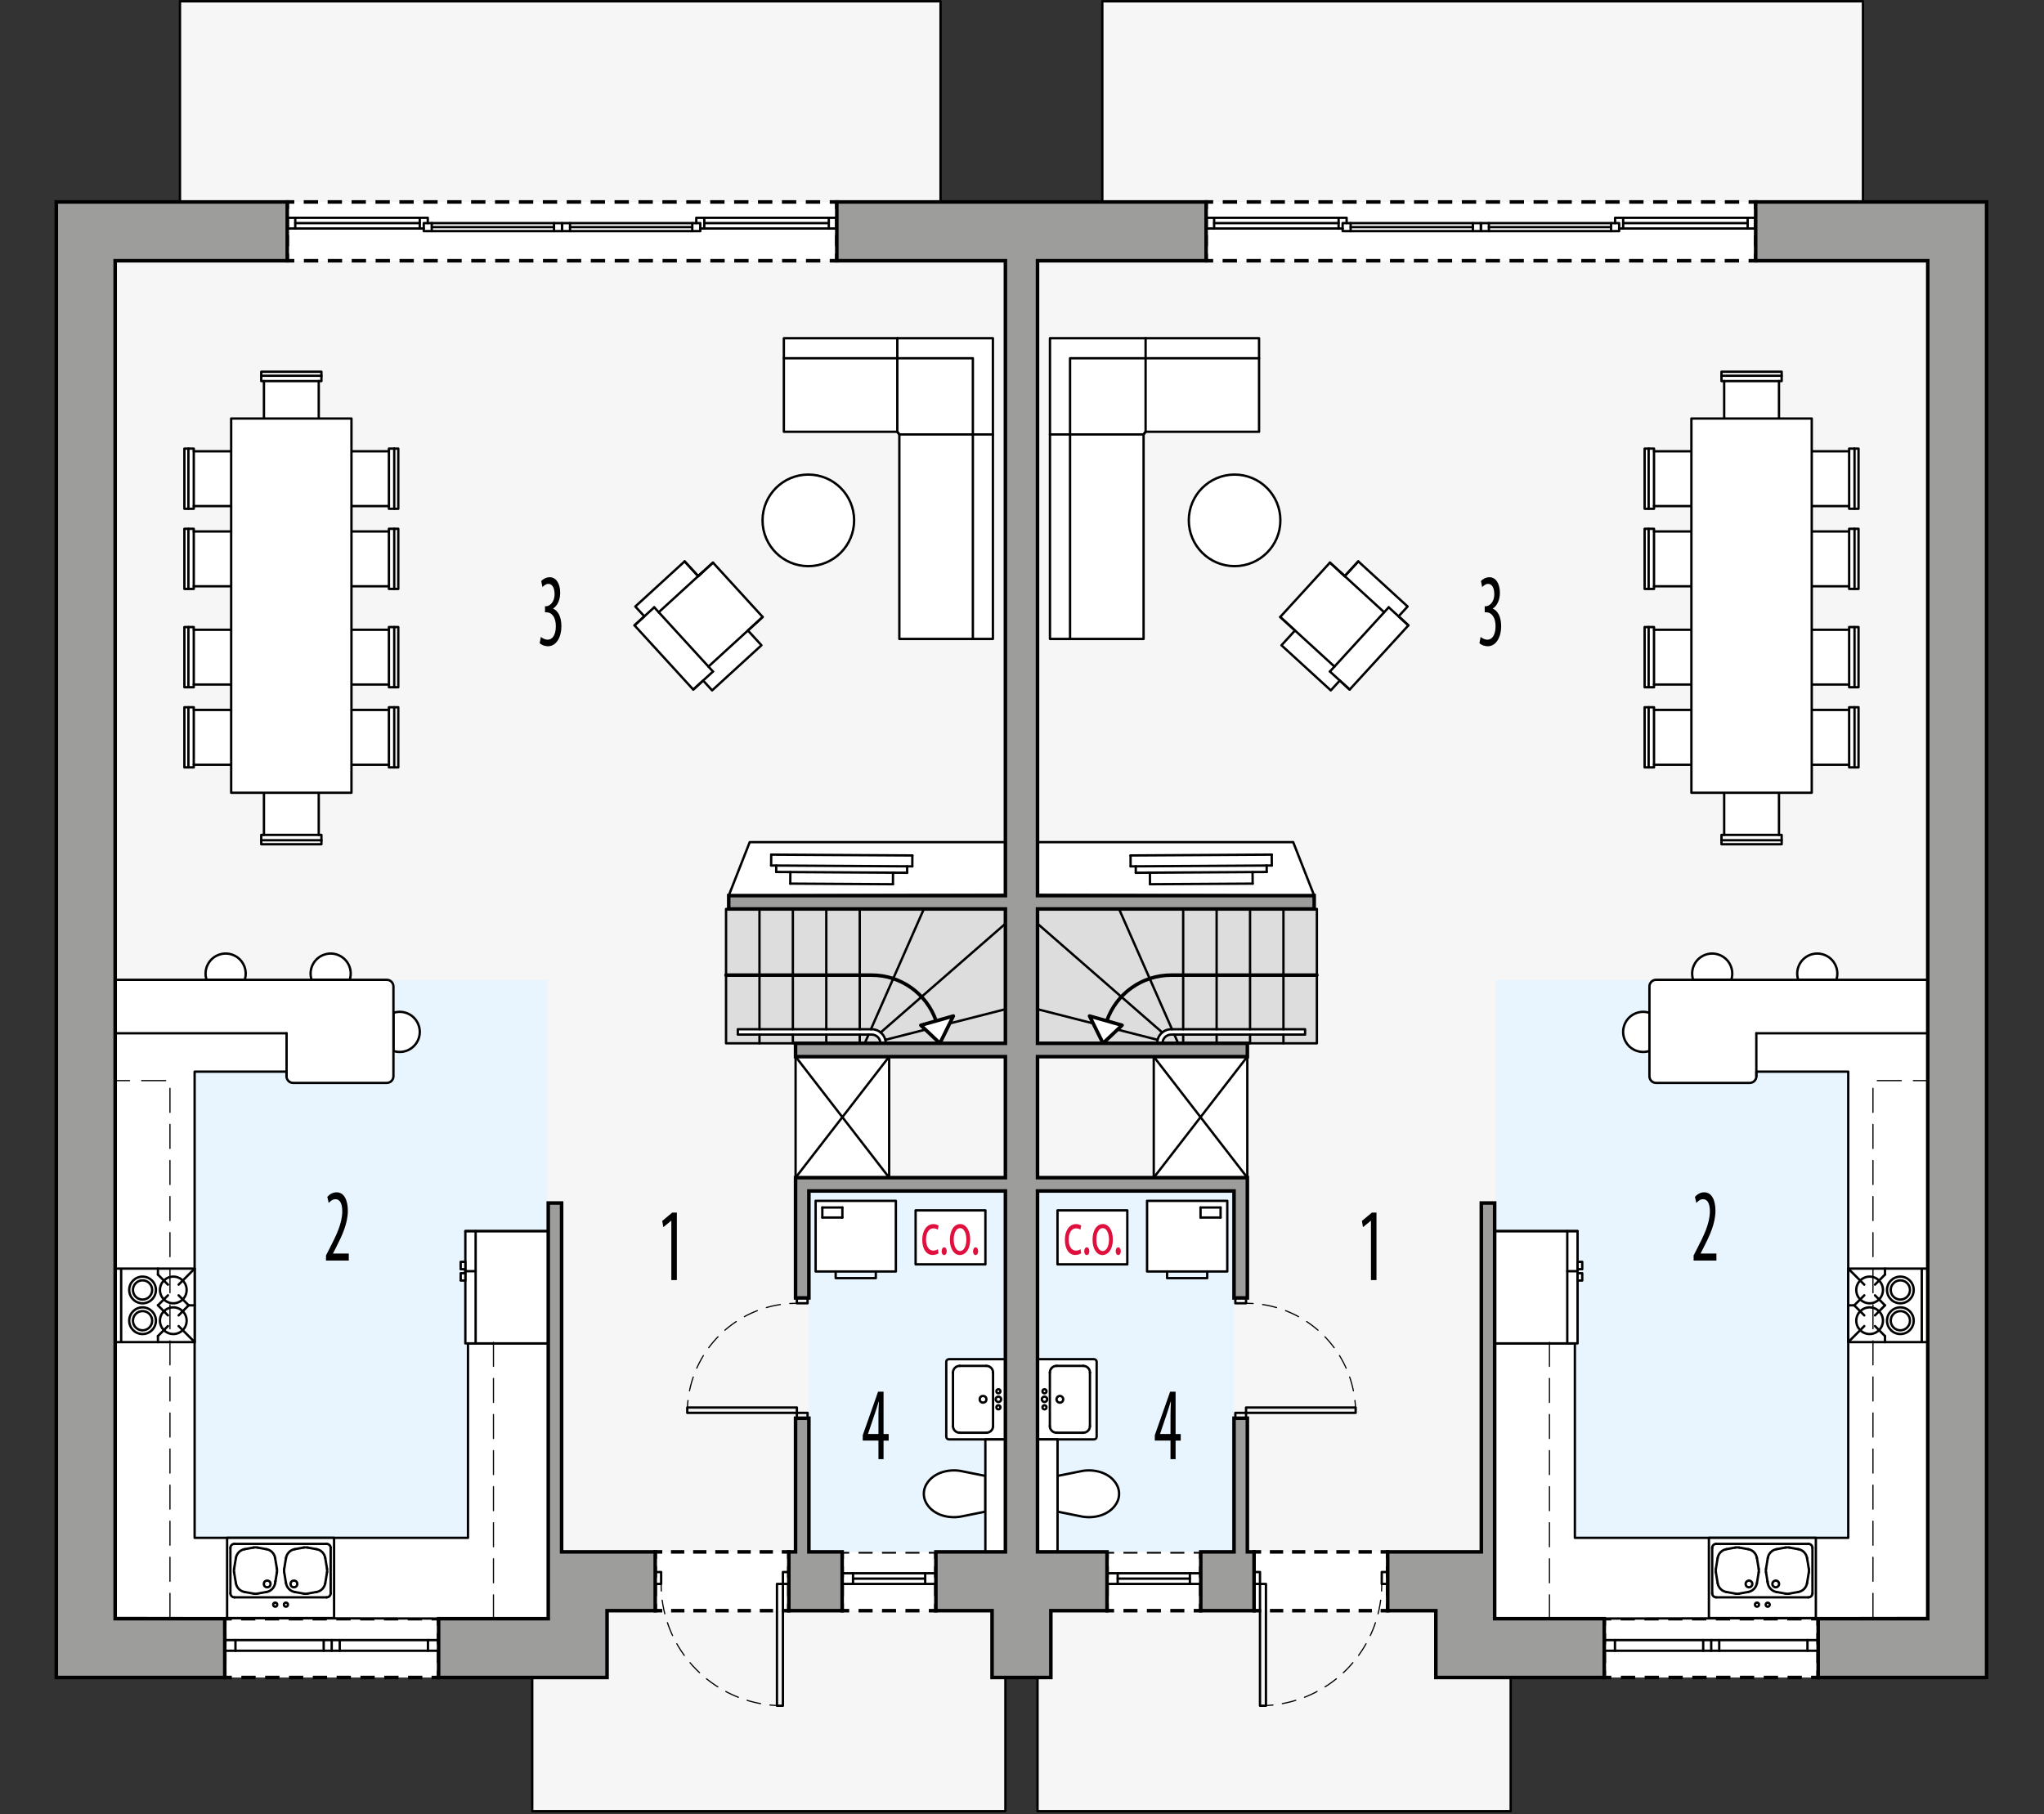 <?xml version="1.0" encoding="UTF-8"?><svg id="a" xmlns="http://www.w3.org/2000/svg" viewBox="0 0 433.44 384.78"><rect x="0" y="0" width="433.44" height="384.78" fill="#333333" stroke="none"/><polygon points="395.05 42.83 395.05 .27 233.75 .27 233.75 42.83 199.45 42.83 199.45 .27 38.16 .27 38.16 42.83 11.94 42.83 11.94 354.77 112.86 354.77 112.86 384.12 213.2 384.12 213.2 355.77 220.01 355.77 220.01 384.12 320.35 384.12 320.35 354.77 421.27 354.77 421.27 42.83 395.05 42.83" style="fill:#f6f6f6; stroke:#000; stroke-linecap:round; stroke-linejoin:round; stroke-width:.5px;"/><path d="M340.19,355.77h45.35v-12.47s-45.35,0-45.35,0v12.47ZM294.27,329.13h-28.35s0,12.47,0,12.47h28.35s0-12.47,0-12.47ZM254.63,329.13h-19.89s0,12.47,0,12.47h19.89s0-12.47,0-12.47Z" style="fill:#fff; stroke-width:0px;"/><polyline points="340.19 354.27 340.19 355.77 341.69 355.77" style="fill:none; stroke:#000; stroke-miterlimit:10; stroke-width:.75px;"/><line x1="343.71" y1="355.77" x2="383.04" y2="355.77" style="fill:none; stroke:#000; stroke-dasharray:0 0 3.03 2.02; stroke-miterlimit:10; stroke-width:.75px;"/><polyline points="384.05 355.77 385.55 355.77 385.55 354.27" style="fill:none; stroke:#000; stroke-miterlimit:10; stroke-width:.75px;"/><line x1="385.55" y1="352.69" x2="385.55" y2="345.59" style="fill:none; stroke:#000; stroke-dasharray:0 0 2.37 1.58; stroke-miterlimit:10; stroke-width:.75px;"/><polyline points="385.55 344.8 385.55 343.3 384.05 343.3" style="fill:none; stroke:#000; stroke-miterlimit:10; stroke-width:.75px;"/><line x1="382.03" y1="343.3" x2="342.7" y2="343.3" style="fill:none; stroke:#000; stroke-dasharray:0 0 3.03 2.02; stroke-miterlimit:10; stroke-width:.75px;"/><polyline points="341.69 343.3 340.19 343.3 340.19 344.8" style="fill:none; stroke:#000; stroke-miterlimit:10; stroke-width:.75px;"/><line x1="340.19" y1="346.38" x2="340.19" y2="353.48" style="fill:none; stroke:#000; stroke-dasharray:0 0 2.37 1.58; stroke-miterlimit:10; stroke-width:.75px;"/><polyline points="294.27 330.63 294.27 329.13 292.77 329.13" style="fill:none; stroke:#000; stroke-miterlimit:10; stroke-width:.75px;"/><line x1="290.9" y1="329.13" x2="268.37" y2="329.13" style="fill:none; stroke:#000; stroke-dasharray:0 0 2.82 1.88; stroke-miterlimit:10; stroke-width:.75px;"/><polyline points="267.43 329.13 265.93 329.13 265.93 330.63" style="fill:none; stroke:#000; stroke-miterlimit:10; stroke-width:.75px;"/><line x1="265.93" y1="332.21" x2="265.93" y2="339.31" style="fill:none; stroke:#000; stroke-dasharray:0 0 2.37 1.58; stroke-miterlimit:10; stroke-width:.75px;"/><polyline points="265.93 340.1 265.93 341.6 267.43 341.6" style="fill:none; stroke:#000; stroke-miterlimit:10; stroke-width:.75px;"/><line x1="269.3" y1="341.6" x2="291.83" y2="341.6" style="fill:none; stroke:#000; stroke-dasharray:0 0 2.82 1.88; stroke-miterlimit:10; stroke-width:.75px;"/><polyline points="292.77 341.6 294.27 341.6 294.27 340.1" style="fill:none; stroke:#000; stroke-miterlimit:10; stroke-width:.75px;"/><line x1="294.27" y1="338.52" x2="294.27" y2="331.42" style="fill:none; stroke:#000; stroke-dasharray:0 0 2.37 1.58; stroke-miterlimit:10; stroke-width:.75px;"/><polyline points="254.63 330.63 254.63 329.13 253.13 329.13" style="fill:none; stroke:#000; stroke-miterlimit:10; stroke-width:.75px;"/><line x1="251.15" y1="329.13" x2="237.24" y2="329.13" style="fill:none; stroke:#000; stroke-dasharray:0 0 2.98 1.99; stroke-miterlimit:10; stroke-width:.75px;"/><polyline points="236.25 329.13 234.75 329.13 234.75 330.63" style="fill:none; stroke:#000; stroke-miterlimit:10; stroke-width:.75px;"/><line x1="234.75" y1="332.21" x2="234.75" y2="339.31" style="fill:none; stroke:#000; stroke-dasharray:0 0 2.37 1.58; stroke-miterlimit:10; stroke-width:.75px;"/><polyline points="234.75 340.1 234.75 341.6 236.25 341.6" style="fill:none; stroke:#000; stroke-miterlimit:10; stroke-width:.75px;"/><line x1="238.23" y1="341.6" x2="252.14" y2="341.6" style="fill:none; stroke:#000; stroke-dasharray:0 0 2.98 1.99; stroke-miterlimit:10; stroke-width:.75px;"/><polyline points="253.13 341.6 254.63 341.6 254.63 340.1" style="fill:none; stroke:#000; stroke-miterlimit:10; stroke-width:.75px;"/><line x1="254.63" y1="338.52" x2="254.63" y2="331.42" style="fill:none; stroke:#000; stroke-dasharray:0 0 2.37 1.58; stroke-miterlimit:10; stroke-width:.75px;"/><rect x="220.01" y="252.59" width="41.67" height="76.54" style="fill:#e8f5fe; stroke-width:0px;"/><rect x="317.16" y="207.81" width="91.84" height="135.3" style="fill:#e8f5fe; stroke-width:0px;"/><rect x="220.01" y="192.78" width="59.24" height="28.49" style="fill:#ddd; stroke:#000; stroke-linecap:round; stroke-linejoin:round; stroke-width:.5px;"/><polygon points="220.01 189.81 220.01 178.61 274.23 178.61 278.68 189.95 220.01 189.81" style="fill:#fff; stroke:#000; stroke-linecap:round; stroke-linejoin:round; stroke-width:.5px;"/><rect x="243.24" y="254.68" width="17.01" height="14.98" style="fill:#fff; stroke:#000; stroke-linecap:round; stroke-linejoin:round; stroke-width:.5px;"/><line x1="240.85" y1="185.1" x2="268.61" y2="184.93" style="fill:#fff; stroke:#000; stroke-linecap:round; stroke-linejoin:round; stroke-width:.5px;"/><line x1="239.74" y1="181.43" x2="269.67" y2="181.25" style="fill:#fff; stroke:#000; stroke-linecap:round; stroke-linejoin:round; stroke-width:.5px;"/><line x1="239.75" y1="183.74" x2="269.69" y2="183.56" style="fill:#fff; stroke:#000; stroke-linecap:round; stroke-linejoin:round; stroke-width:.5px;"/><line x1="243.86" y1="187.53" x2="265.63" y2="187.4" style="fill:#fff; stroke:#000; stroke-linecap:round; stroke-linejoin:round; stroke-width:.5px;"/><line x1="268.61" y1="184.93" x2="268.6" y2="183.57" style="fill:#fff; stroke:#000; stroke-linecap:round; stroke-linejoin:round; stroke-width:.5px;"/><line x1="265.63" y1="187.4" x2="265.61" y2="184.95" style="fill:#fff; stroke:#000; stroke-linecap:round; stroke-linejoin:round; stroke-width:.5px;"/><line x1="240.85" y1="185.1" x2="240.84" y2="183.74" style="fill:#fff; stroke:#000; stroke-linecap:round; stroke-linejoin:round; stroke-width:.5px;"/><line x1="243.86" y1="187.53" x2="243.84" y2="185.08" style="fill:#fff; stroke:#000; stroke-linecap:round; stroke-linejoin:round; stroke-width:.5px;"/><line x1="239.75" y1="183.74" x2="239.74" y2="181.43" style="fill:#fff; stroke:#000; stroke-linecap:round; stroke-linejoin:round; stroke-width:.5px;"/><line x1="269.69" y1="183.56" x2="269.67" y2="181.25" style="fill:#fff; stroke:#000; stroke-linecap:round; stroke-linejoin:round; stroke-width:.5px;"/><path d="M359.04,207.81c-.28-.86-.28-1.79,0-2.65.73-2.23,3.14-3.45,5.37-2.71,2.23.73,3.45,3.14,2.71,5.37h-8.08Z" style="fill:#fff; stroke:#000; stroke-linecap:round; stroke-linejoin:round; stroke-width:.5px;"/><path d="M349.77,222.89c-.86.28-1.79.28-2.65,0-2.23-.73-3.45-3.14-2.71-5.37.73-2.23,3.14-3.45,5.37-2.71v8.08Z" style="fill:#fff; stroke:#000; stroke-linecap:round; stroke-linejoin:round; stroke-width:.5px;"/><path d="M381.32,207.81c-.28-.86-.28-1.79,0-2.65.73-2.23,3.14-3.45,5.37-2.71,2.23.73,3.45,3.14,2.71,5.37h-8.08Z" style="fill:#fff; stroke:#000; stroke-linecap:round; stroke-linejoin:round; stroke-width:.5px;"/><path d="M408.93,343.16l-91.98.14v-58.39h17.01v41.24s57.97,0,57.97,0v-98.87s-19.48,0-19.48,0v.97c0,.78-.63,1.42-1.42,1.42h-19.84c-.78,0-1.42-.63-1.42-1.42v-19.03c0-.78.63-1.42,1.42-1.42h57.61s.14,135.35.14,135.35Z" style="fill:#fff; stroke:#000; stroke-linecap:round; stroke-linejoin:round; stroke-width:.5px;"/><polyline points="407.52 284.64 407.52 284.64 391.93 284.64 391.93 269.05 408.93 269.05 408.93 284.64 407.52 284.64 407.52 269.05" style="fill:#fff; stroke:#000; stroke-linecap:round; stroke-linejoin:round; stroke-width:.5px;"/><line x1="399.72" y1="269.05" x2="399.72" y2="270.32" style="fill:#fff; stroke:#000; stroke-linecap:round; stroke-linejoin:round; stroke-width:.5px;"/><line x1="399.72" y1="284.64" x2="399.72" y2="283.36" style="fill:#fff; stroke:#000; stroke-linecap:round; stroke-linejoin:round; stroke-width:.5px;"/><line x1="391.93" y1="276.84" x2="393.2" y2="276.84" style="fill:#fff; stroke:#000; stroke-linecap:round; stroke-linejoin:round; stroke-width:.5px;"/><line x1="399.72" y1="270.32" x2="397.6" y2="272.45" style="fill:#fff; stroke:#000; stroke-linecap:round; stroke-linejoin:round; stroke-width:.5px;"/><line x1="395.33" y1="274.72" x2="393.2" y2="276.84" style="fill:#fff; stroke:#000; stroke-linecap:round; stroke-linejoin:round; stroke-width:.5px;"/><line x1="393.2" y1="276.84" x2="395.33" y2="278.97" style="fill:#fff; stroke:#000; stroke-linecap:round; stroke-linejoin:round; stroke-width:.5px;"/><line x1="397.6" y1="281.24" x2="399.72" y2="283.36" style="fill:#fff; stroke:#000; stroke-linecap:round; stroke-linejoin:round; stroke-width:.5px;"/><line x1="395.33" y1="272.45" x2="391.93" y2="269.05" style="fill:#fff; stroke:#000; stroke-linecap:round; stroke-linejoin:round; stroke-width:.5px;"/><line x1="399.72" y1="276.84" x2="397.6" y2="278.97" style="fill:#fff; stroke:#000; stroke-linecap:round; stroke-linejoin:round; stroke-width:.5px;"/><circle cx="396.46" cy="280.1" r="2.83" style="fill:none; stroke:#000; stroke-linecap:round; stroke-linejoin:round; stroke-width:.5px;"/><circle cx="402.98" cy="280.1" r="2.83" style="fill:none; stroke:#000; stroke-linecap:round; stroke-linejoin:round; stroke-width:.5px;"/><circle cx="402.98" cy="273.58" r="2.83" style="fill:none; stroke:#000; stroke-linecap:round; stroke-linejoin:round; stroke-width:.5px;"/><circle cx="396.46" cy="273.58" r="2.83" style="fill:none; stroke:#000; stroke-linecap:round; stroke-linejoin:round; stroke-width:.5px;"/><line x1="399.72" y1="276.84" x2="397.6" y2="274.72" style="fill:#fff; stroke:#000; stroke-linecap:round; stroke-linejoin:round; stroke-width:.5px;"/><line x1="395.33" y1="281.24" x2="391.93" y2="284.64" style="fill:#fff; stroke:#000; stroke-linecap:round; stroke-linejoin:round; stroke-width:.5px;"/><circle cx="402.98" cy="280.1" r="2.04" style="fill:#fff; stroke:#000; stroke-linecap:round; stroke-linejoin:round; stroke-width:.5px;"/><circle cx="402.98" cy="273.58" r="2.04" style="fill:#fff; stroke:#000; stroke-linecap:round; stroke-linejoin:round; stroke-width:.5px;"/><rect x="362.38" y="326.15" width="22.68" height="17.01" style="fill:#fff; stroke:#000; stroke-linecap:round; stroke-linejoin:round; stroke-width:.5px;"/><circle cx="372.58" cy="340.32" r=".43" style="fill:#fff; stroke:#000; stroke-linecap:round; stroke-linejoin:round; stroke-width:.5px;"/><path d="M374.85,339.9c-.23,0-.43.19-.43.43,0,.23.19.43.43.43s.43-.19.43-.43c0-.23-.19-.43-.43-.43Z" style="fill:#fff; stroke:#000; stroke-linecap:round; stroke-linejoin:round; stroke-width:.5px;"/><line x1="383.49" y1="338.77" x2="363.93" y2="338.77" style="fill:#fff; stroke:#000; stroke-linecap:round; stroke-linejoin:round; stroke-width:.5px;"/><line x1="383.49" y1="327.43" x2="363.93" y2="327.43" style="fill:#fff; stroke:#000; stroke-linecap:round; stroke-linejoin:round; stroke-width:.5px;"/><line x1="374.8" y1="335.38" x2="374.8" y2="335.38" style="fill:#fff; stroke:#000; stroke-linecap:round; stroke-linejoin:round; stroke-width:.5px;"/><path d="M374.8,335.38h0" style="fill:#fff; stroke:#000; stroke-linecap:round; stroke-linejoin:round; stroke-width:.5px;"/><line x1="363.86" y1="333.47" x2="364.24" y2="335.78" style="fill:#fff; stroke:#000; stroke-linecap:round; stroke-linejoin:round; stroke-width:.5px;"/><line x1="364.24" y1="330.42" x2="363.86" y2="332.72" style="fill:#fff; stroke:#000; stroke-linecap:round; stroke-linejoin:round; stroke-width:.5px;"/><line x1="367.99" y1="328.21" x2="366.07" y2="328.56" style="fill:#fff; stroke:#000; stroke-linecap:round; stroke-linejoin:round; stroke-width:.5px;"/><line x1="370.73" y1="328.56" x2="368.8" y2="328.21" style="fill:#fff; stroke:#000; stroke-linecap:round; stroke-linejoin:round; stroke-width:.5px;"/><line x1="372.94" y1="332.72" x2="372.56" y2="330.42" style="fill:#fff; stroke:#000; stroke-linecap:round; stroke-linejoin:round; stroke-width:.5px;"/><line x1="372.56" y1="335.78" x2="372.94" y2="333.47" style="fill:#fff; stroke:#000; stroke-linecap:round; stroke-linejoin:round; stroke-width:.5px;"/><line x1="368.8" y1="337.98" x2="370.73" y2="337.63" style="fill:#fff; stroke:#000; stroke-linecap:round; stroke-linejoin:round; stroke-width:.5px;"/><line x1="366.07" y1="337.63" x2="367.99" y2="337.98" style="fill:#fff; stroke:#000; stroke-linecap:round; stroke-linejoin:round; stroke-width:.5px;"/><path d="M370.73,337.63c.94-.17,1.67-.91,1.83-1.86" style="fill:#fff; stroke:#000; stroke-linecap:round; stroke-linejoin:round; stroke-width:.5px;"/><path d="M364.24,335.78c.16.94.89,1.69,1.83,1.86" style="fill:#fff; stroke:#000; stroke-linecap:round; stroke-linejoin:round; stroke-width:.5px;"/><path d="M366.07,328.56c-.94.17-1.67.91-1.83,1.86" style="fill:#fff; stroke:#000; stroke-linecap:round; stroke-linejoin:round; stroke-width:.5px;"/><path d="M372.56,330.42c-.16-.94-.89-1.69-1.83-1.86" style="fill:#fff; stroke:#000; stroke-linecap:round; stroke-linejoin:round; stroke-width:.5px;"/><path d="M372.94,333.47c.04-.25.04-.5,0-.75" style="fill:#fff; stroke:#000; stroke-linecap:round; stroke-linejoin:round; stroke-width:.5px;"/><path d="M367.99,337.98c.27.05.54.05.81,0" style="fill:#fff; stroke:#000; stroke-linecap:round; stroke-linejoin:round; stroke-width:.5px;"/><path d="M363.86,332.72c-.04.25-.04.5,0,.75" style="fill:#fff; stroke:#000; stroke-linecap:round; stroke-linejoin:round; stroke-width:.5px;"/><path d="M368.8,328.21c-.27-.05-.54-.05-.81,0" style="fill:#fff; stroke:#000; stroke-linecap:round; stroke-linejoin:round; stroke-width:.5px;"/><path d="M379.43,328.21c-.27-.05-.54-.05-.81,0" style="fill:#fff; stroke:#000; stroke-linecap:round; stroke-linejoin:round; stroke-width:.5px;"/><path d="M383.57,333.47c.04-.25.04-.5,0-.75" style="fill:#fff; stroke:#000; stroke-linecap:round; stroke-linejoin:round; stroke-width:.5px;"/><path d="M378.62,337.98c.27.05.54.05.81,0" style="fill:#fff; stroke:#000; stroke-linecap:round; stroke-linejoin:round; stroke-width:.5px;"/><path d="M374.49,332.72c-.04.25-.04.5,0,.75" style="fill:#fff; stroke:#000; stroke-linecap:round; stroke-linejoin:round; stroke-width:.5px;"/><path d="M376.7,328.56c-.94.17-1.67.91-1.83,1.86" style="fill:#fff; stroke:#000; stroke-linecap:round; stroke-linejoin:round; stroke-width:.5px;"/><path d="M383.19,330.42c-.16-.94-.89-1.69-1.83-1.86" style="fill:#fff; stroke:#000; stroke-linecap:round; stroke-linejoin:round; stroke-width:.5px;"/><path d="M381.36,337.63c.94-.17,1.67-.91,1.83-1.86" style="fill:#fff; stroke:#000; stroke-linecap:round; stroke-linejoin:round; stroke-width:.5px;"/><path d="M374.87,335.78c.16.94.89,1.69,1.83,1.86" style="fill:#fff; stroke:#000; stroke-linecap:round; stroke-linejoin:round; stroke-width:.5px;"/><line x1="381.36" y1="337.63" x2="379.43" y2="337.98" style="fill:#fff; stroke:#000; stroke-linecap:round; stroke-linejoin:round; stroke-width:.5px;"/><line x1="378.62" y1="337.98" x2="376.7" y2="337.63" style="fill:#fff; stroke:#000; stroke-linecap:round; stroke-linejoin:round; stroke-width:.5px;"/><line x1="374.87" y1="335.78" x2="374.49" y2="333.47" style="fill:#fff; stroke:#000; stroke-linecap:round; stroke-linejoin:round; stroke-width:.5px;"/><line x1="374.49" y1="332.72" x2="374.87" y2="330.42" style="fill:#fff; stroke:#000; stroke-linecap:round; stroke-linejoin:round; stroke-width:.5px;"/><line x1="376.7" y1="328.56" x2="378.62" y2="328.21" style="fill:#fff; stroke:#000; stroke-linecap:round; stroke-linejoin:round; stroke-width:.5px;"/><line x1="379.43" y1="328.21" x2="381.36" y2="328.56" style="fill:#fff; stroke:#000; stroke-linecap:round; stroke-linejoin:round; stroke-width:.5px;"/><line x1="383.19" y1="330.42" x2="383.57" y2="332.72" style="fill:#fff; stroke:#000; stroke-linecap:round; stroke-linejoin:round; stroke-width:.5px;"/><line x1="383.57" y1="333.47" x2="383.19" y2="335.78" style="fill:#fff; stroke:#000; stroke-linecap:round; stroke-linejoin:round; stroke-width:.5px;"/><path d="M370.88,335.22c-.39,0-.71.32-.71.71,0,.39.32.71.71.71s.71-.32.71-.71c0-.39-.32-.71-.71-.71Z" style="fill:#fff; stroke:#000; stroke-linecap:round; stroke-linejoin:round; stroke-width:.5px;"/><path d="M376.55,335.22c-.39,0-.71.32-.71.71,0,.39.32.71.71.71s.71-.32.71-.71c0-.39-.32-.71-.71-.71Z" style="fill:#fff; stroke:#000; stroke-linecap:round; stroke-linejoin:round; stroke-width:.5px;"/><path d="M383.49,338.77c.47,0,.85-.38.85-.85" style="fill:#fff; stroke:#000; stroke-linecap:round; stroke-linejoin:round; stroke-width:.5px;"/><path d="M363.08,337.92c0,.47.38.85.85.85" style="fill:#fff; stroke:#000; stroke-linecap:round; stroke-linejoin:round; stroke-width:.5px;"/><path d="M384.34,328.28c0-.47-.38-.85-.85-.85" style="fill:#fff; stroke:#000; stroke-linecap:round; stroke-linejoin:round; stroke-width:.5px;"/><path d="M363.93,327.43c-.47,0-.85.38-.85.85" style="fill:#fff; stroke:#000; stroke-linecap:round; stroke-linejoin:round; stroke-width:.5px;"/><line x1="363.08" y1="328.28" x2="363.08" y2="337.92" style="fill:#fff; stroke:#000; stroke-linecap:round; stroke-linejoin:round; stroke-width:.5px;"/><line x1="384.34" y1="328.28" x2="384.34" y2="337.92" style="fill:#fff; stroke:#000; stroke-linecap:round; stroke-linejoin:round; stroke-width:.5px;"/><line x1="372.44" y1="219.14" x2="408.79" y2="219.14" style="fill:#fff; stroke:#000; stroke-linecap:round; stroke-linejoin:round; stroke-width:.5px;"/><line x1="372.44" y1="228.25" x2="372.44" y2="219.14" style="fill:#fff; stroke:#000; stroke-linecap:round; stroke-linejoin:round; stroke-width:.5px;"/><rect x="224.25" y="256.7" width="14.8" height="11.45" style="fill:#fff; stroke:#000; stroke-linecap:round; stroke-linejoin:round; stroke-width:.5px;"/><polygon points="285.16 122.19 282.02 119.32 271.48 130.85 274.61 133.72 271.74 136.85 282.2 146.42 284.11 144.33 286.2 146.25 298.66 132.63 296.57 130.72 298.49 128.63 288.03 119.06 285.16 122.19" style="fill:#fff; stroke:#000; stroke-linecap:round; stroke-linejoin:round; stroke-width:.5px;"/><polygon points="242.93 91.57 266.91 91.57 266.99 91.57 266.99 71.73 222.65 71.73 222.65 135.51 242.5 135.51 242.5 92.14 242.93 91.57" style="fill:#fff; stroke:#000; stroke-linecap:round; stroke-linejoin:round; stroke-width:.5px;"/><polyline points="242.93 71.73 242.93 91.57 242.5 92.14 222.65 92.14" style="fill:none; stroke:#000; stroke-linecap:round; stroke-linejoin:round; stroke-width:.5px;"/><line x1="271.48" y1="130.85" x2="282.98" y2="141.37" style="fill:#fff; stroke:#000; stroke-linecap:round; stroke-linejoin:round; stroke-width:.5px;"/><line x1="285.16" y1="122.19" x2="284.11" y2="121.24" style="fill:#fff; stroke:#000; stroke-linecap:round; stroke-linejoin:round; stroke-width:.5px;"/><line x1="288.03" y1="119.06" x2="285.16" y2="122.19" style="fill:#fff; stroke:#000; stroke-linecap:round; stroke-linejoin:round; stroke-width:.5px;"/><line x1="294.48" y1="128.8" x2="282.02" y2="142.42" style="fill:#fff; stroke:#000; stroke-linecap:round; stroke-linejoin:round; stroke-width:.5px;"/><line x1="282.02" y1="119.32" x2="293.52" y2="129.85" style="fill:#fff; stroke:#000; stroke-linecap:round; stroke-linejoin:round; stroke-width:.5px;"/><line x1="298.66" y1="132.63" x2="294.48" y2="128.8" style="fill:#fff; stroke:#000; stroke-linecap:round; stroke-linejoin:round; stroke-width:.5px;"/><polyline points="266.99 75.98 226.91 75.98 226.91 135.51" style="fill:none; stroke:#000; stroke-linecap:round; stroke-linejoin:round; stroke-width:.5px;"/><line x1="286.2" y1="146.25" x2="282.02" y2="142.42" style="fill:#fff; stroke:#000; stroke-linecap:round; stroke-linejoin:round; stroke-width:.5px;"/><circle cx="261.8" cy="110.36" r="9.71" style="fill:#fff; stroke:#000; stroke-linecap:round; stroke-linejoin:round; stroke-width:.5px;"/><path d="M220.01,305.27h11.97c.31,0,.57-.25.57-.57v-15.87c0-.31-.25-.57-.57-.57h-11.97v17.01Z" style="fill:#fff; stroke:#000; stroke-linecap:round; stroke-linejoin:round; stroke-width:.5px;"/><circle cx="221.49" cy="298.47" r=".43" style="fill:#fff; stroke:#000; stroke-linecap:round; stroke-linejoin:round; stroke-width:.5px;"/><path d="M221.49,297.34c-.31,0-.57-.25-.57-.57s.25-.57.57-.57.57.25.57.57c0,.31-.25.57-.57.57Z" style="fill:#fff; stroke:#000; stroke-linecap:round; stroke-linejoin:round; stroke-width:.5px;"/><circle cx="221.49" cy="295.07" r=".43" style="fill:#fff; stroke:#000; stroke-linecap:round; stroke-linejoin:round; stroke-width:.5px;"/><line x1="222.63" y1="302.44" x2="222.63" y2="291.1" style="fill:#fff; stroke:#000; stroke-linecap:round; stroke-linejoin:round; stroke-width:.5px;"/><line x1="229.71" y1="303.86" x2="224.04" y2="303.86" style="fill:#fff; stroke:#000; stroke-linecap:round; stroke-linejoin:round; stroke-width:.5px;"/><line x1="224.04" y1="289.68" x2="229.71" y2="289.68" style="fill:#fff; stroke:#000; stroke-linecap:round; stroke-linejoin:round; stroke-width:.5px;"/><path d="M224.04,303.86c-.78,0-1.42-.63-1.42-1.42" style="fill:#fff; stroke:#000; stroke-linecap:round; stroke-linejoin:round; stroke-width:.5px;"/><path d="M222.63,291.1c0-.78.63-1.42,1.42-1.42" style="fill:#fff; stroke:#000; stroke-linecap:round; stroke-linejoin:round; stroke-width:.5px;"/><path d="M224.75,297.48c-.39,0-.71-.32-.71-.71,0-.39.32-.71.71-.71s.71.32.71.71-.32.71-.71.71Z" style="fill:#fff; stroke:#000; stroke-linecap:round; stroke-linejoin:round; stroke-width:.5px;"/><line x1="231.13" y1="302.44" x2="231.13" y2="291.1" style="fill:#fff; stroke:#000; stroke-linecap:round; stroke-linejoin:round; stroke-width:.5px;"/><path d="M231.13,302.44c0,.78-.63,1.42-1.42,1.42" style="fill:#fff; stroke:#000; stroke-linecap:round; stroke-linejoin:round; stroke-width:.5px;"/><path d="M229.71,289.68c.78,0,1.42.63,1.42,1.42" style="fill:#fff; stroke:#000; stroke-linecap:round; stroke-linejoin:round; stroke-width:.5px;"/><path d="M224.26,313.02l4.74-.95c1.42-.34,2.89-.29,4.29.12.7.21,1.37.53,1.97.96s1.13,1,1.51,1.66c.72,1.24.72,2.76,0,4-.38.65-.89,1.22-1.51,1.66s-1.26.75-1.97.96c-1.39.41-2.87.45-4.29.12l-4.74-.95v-7.56Z" style="fill:#fff; stroke:#000; stroke-linecap:round; stroke-linejoin:round; stroke-width:.5px;"/><line x1="258.83" y1="258.22" x2="254.58" y2="258.22" style="fill:#fff; stroke:#000; stroke-linecap:round; stroke-linejoin:round; stroke-width:.5px;"/><line x1="254.58" y1="258.22" x2="254.58" y2="256.09" style="fill:#fff; stroke:#000; stroke-linecap:round; stroke-linejoin:round; stroke-width:.5px;"/><line x1="258.83" y1="256.09" x2="258.83" y2="258.22" style="fill:#fff; stroke:#000; stroke-linecap:round; stroke-linejoin:round; stroke-width:.5px;"/><line x1="254.58" y1="256.09" x2="258.83" y2="256.09" style="fill:#fff; stroke:#000; stroke-linecap:round; stroke-linejoin:round; stroke-width:.5px;"/><polyline points="247.49 269.66 247.49 271.07 256 271.07 256 269.66" style="fill:none; stroke:#000; stroke-linecap:round; stroke-linejoin:round; stroke-width:.5px;"/><rect x="244.66" y="224.1" width="19.84" height="25.65" style="fill:#fff; stroke:#000; stroke-linecap:round; stroke-linejoin:round; stroke-width:.5px;"/><line x1="264.5" y1="249.76" x2="244.66" y2="224.1" style="fill:#fff; stroke:#000; stroke-linecap:round; stroke-linejoin:round; stroke-width:.5px;"/><line x1="244.66" y1="249.76" x2="264.5" y2="224.1" style="fill:#fff; stroke:#000; stroke-linecap:round; stroke-linejoin:round; stroke-width:.5px;"/><polygon points="365.05 80.82 365.05 78.84 377.81 78.84 377.81 80.82 377.24 80.82 377.24 91.6 365.62 91.6 365.62 80.82 365.05 80.82" style="fill:#fff; stroke:#000; stroke-linecap:round; stroke-linejoin:round; stroke-width:.5px;"/><line x1="377.24" y1="80.82" x2="365.62" y2="80.82" style="fill:#fff; stroke:#000; stroke-linecap:round; stroke-linejoin:round; stroke-width:.5px;"/><line x1="377.81" y1="79.69" x2="365.05" y2="79.69" style="fill:#fff; stroke:#000; stroke-linecap:round; stroke-linejoin:round; stroke-width:.5px;"/><polygon points="365.05 139.22 365.05 141.2 377.81 141.2 377.81 139.22 377.24 139.22 377.24 128.45 365.62 128.45 365.62 139.22 365.05 139.22" style="fill:#fff; stroke:#000; stroke-linecap:round; stroke-linejoin:round; stroke-width:.5px;"/><line x1="377.24" y1="139.22" x2="365.62" y2="139.22" style="fill:#fff; stroke:#000; stroke-linecap:round; stroke-linejoin:round; stroke-width:.5px;"/><line x1="377.81" y1="140.35" x2="365.05" y2="140.35" style="fill:#fff; stroke:#000; stroke-linecap:round; stroke-linejoin:round; stroke-width:.5px;"/><polygon points="350.74 112.15 348.75 112.15 348.75 124.9 350.74 124.9 350.74 124.34 361.51 124.34 361.51 112.71 350.74 112.71 350.74 112.15" style="fill:#fff; stroke:#000; stroke-linecap:round; stroke-linejoin:round; stroke-width:.5px;"/><line x1="350.74" y1="124.34" x2="350.74" y2="112.71" style="fill:#fff; stroke:#000; stroke-linecap:round; stroke-linejoin:round; stroke-width:.5px;"/><line x1="349.6" y1="124.9" x2="349.6" y2="112.15" style="fill:#fff; stroke:#000; stroke-linecap:round; stroke-linejoin:round; stroke-width:.5px;"/><polygon points="350.74 95.14 348.75 95.14 348.75 107.9 350.74 107.9 350.74 107.33 361.51 107.33 361.51 95.71 350.74 95.71 350.74 95.14" style="fill:#fff; stroke:#000; stroke-linecap:round; stroke-linejoin:round; stroke-width:.5px;"/><line x1="350.74" y1="107.33" x2="350.74" y2="95.71" style="fill:#fff; stroke:#000; stroke-linecap:round; stroke-linejoin:round; stroke-width:.5px;"/><line x1="349.6" y1="107.9" x2="349.6" y2="95.14" style="fill:#fff; stroke:#000; stroke-linecap:round; stroke-linejoin:round; stroke-width:.5px;"/><polygon points="392.12 112.15 394.11 112.15 394.11 124.9 392.12 124.9 392.12 124.34 381.35 124.34 381.35 112.71 392.12 112.71 392.12 112.15" style="fill:#fff; stroke:#000; stroke-linecap:round; stroke-linejoin:round; stroke-width:.5px;"/><line x1="392.12" y1="124.34" x2="392.12" y2="112.71" style="fill:#fff; stroke:#000; stroke-linecap:round; stroke-linejoin:round; stroke-width:.5px;"/><line x1="393.26" y1="124.9" x2="393.26" y2="112.15" style="fill:#fff; stroke:#000; stroke-linecap:round; stroke-linejoin:round; stroke-width:.5px;"/><polygon points="392.12 95.14 394.11 95.14 394.11 107.9 392.12 107.9 392.12 107.33 381.35 107.33 381.35 95.71 392.12 95.71 392.12 95.14" style="fill:#fff; stroke:#000; stroke-linecap:round; stroke-linejoin:round; stroke-width:.5px;"/><line x1="392.12" y1="107.33" x2="392.12" y2="95.71" style="fill:#fff; stroke:#000; stroke-linecap:round; stroke-linejoin:round; stroke-width:.5px;"/><line x1="393.26" y1="107.9" x2="393.26" y2="95.14" style="fill:#fff; stroke:#000; stroke-linecap:round; stroke-linejoin:round; stroke-width:.5px;"/><polygon points="365.05 177.07 365.05 179.05 377.81 179.05 377.81 177.07 377.24 177.07 377.24 166.3 365.62 166.3 365.62 177.07 365.05 177.07" style="fill:#fff; stroke:#000; stroke-linecap:round; stroke-linejoin:round; stroke-width:.5px;"/><line x1="377.24" y1="177.07" x2="365.62" y2="177.07" style="fill:#fff; stroke:#000; stroke-linecap:round; stroke-linejoin:round; stroke-width:.5px;"/><line x1="377.81" y1="178.2" x2="365.05" y2="178.2" style="fill:#fff; stroke:#000; stroke-linecap:round; stroke-linejoin:round; stroke-width:.5px;"/><polygon points="350.74 150 348.75 150 348.75 162.75 350.74 162.75 350.74 162.19 361.51 162.19 361.51 150.56 350.74 150.56 350.74 150" style="fill:#fff; stroke:#000; stroke-linecap:round; stroke-linejoin:round; stroke-width:.5px;"/><line x1="350.74" y1="162.19" x2="350.74" y2="150.56" style="fill:#fff; stroke:#000; stroke-linecap:round; stroke-linejoin:round; stroke-width:.5px;"/><line x1="349.6" y1="162.75" x2="349.6" y2="150" style="fill:#fff; stroke:#000; stroke-linecap:round; stroke-linejoin:round; stroke-width:.5px;"/><polygon points="350.74 132.99 348.75 132.99 348.75 145.75 350.74 145.75 350.74 145.18 361.51 145.18 361.51 133.56 350.74 133.56 350.74 132.99" style="fill:#fff; stroke:#000; stroke-linecap:round; stroke-linejoin:round; stroke-width:.5px;"/><line x1="350.74" y1="145.18" x2="350.74" y2="133.56" style="fill:#fff; stroke:#000; stroke-linecap:round; stroke-linejoin:round; stroke-width:.5px;"/><line x1="349.6" y1="145.75" x2="349.6" y2="132.99" style="fill:#fff; stroke:#000; stroke-linecap:round; stroke-linejoin:round; stroke-width:.5px;"/><polygon points="392.12 150 394.11 150 394.11 162.75 392.12 162.75 392.12 162.19 381.35 162.19 381.35 150.56 392.12 150.56 392.12 150" style="fill:#fff; stroke:#000; stroke-linecap:round; stroke-linejoin:round; stroke-width:.5px;"/><line x1="392.12" y1="162.19" x2="392.12" y2="150.56" style="fill:#fff; stroke:#000; stroke-linecap:round; stroke-linejoin:round; stroke-width:.5px;"/><line x1="393.26" y1="162.75" x2="393.26" y2="150" style="fill:#fff; stroke:#000; stroke-linecap:round; stroke-linejoin:round; stroke-width:.5px;"/><polygon points="392.12 132.99 394.11 132.99 394.11 145.75 392.12 145.75 392.12 145.18 381.35 145.18 381.35 133.56 392.12 133.56 392.12 132.99" style="fill:#fff; stroke:#000; stroke-linecap:round; stroke-linejoin:round; stroke-width:.5px;"/><line x1="392.12" y1="145.18" x2="392.12" y2="133.56" style="fill:#fff; stroke:#000; stroke-linecap:round; stroke-linejoin:round; stroke-width:.5px;"/><line x1="393.26" y1="145.75" x2="393.26" y2="132.99" style="fill:#fff; stroke:#000; stroke-linecap:round; stroke-linejoin:round; stroke-width:.5px;"/><polygon points="358.67 88.76 384.19 88.76 384.19 125.61 384.19 131.28 384.19 168.13 358.67 168.13 358.67 125.61 358.67 125.61 358.67 88.76" style="fill:#fff; stroke:#000; stroke-linecap:round; stroke-linejoin:round; stroke-width:.5px;"/><rect x="220.01" y="305.27" width="4.25" height="23.85" style="fill:#fff; stroke:#000; stroke-linecap:round; stroke-linejoin:round; stroke-width:.5px;"/><path d="M234.7,216.52c2.02-5.81,7.5-9.71,13.65-9.71h30.9" style="fill:none; stroke:#000; stroke-linecap:round; stroke-linejoin:round; stroke-width:.75px;"/><path d="M245.38,221.27c0-1.64,1.33-2.98,2.98-2.98h28.39s0,1.13,0,1.13h-28.39c-1.02,0-1.84.82-1.84,1.84h-1.13Z" style="fill:#fff; stroke:#000; stroke-linecap:round; stroke-linejoin:round; stroke-width:.5px;"/><line x1="272.16" y1="218.29" x2="272.16" y2="192.78" style="fill:none; stroke:#000; stroke-linecap:round; stroke-linejoin:round; stroke-width:.5px;"/><line x1="272.16" y1="221.27" x2="272.16" y2="219.43" style="fill:none; stroke:#000; stroke-linecap:round; stroke-linejoin:round; stroke-width:.5px;"/><line x1="265.08" y1="218.29" x2="265.08" y2="192.78" style="fill:none; stroke:#000; stroke-linecap:round; stroke-linejoin:round; stroke-width:.5px;"/><line x1="265.08" y1="221.27" x2="265.08" y2="219.43" style="fill:none; stroke:#000; stroke-linecap:round; stroke-linejoin:round; stroke-width:.5px;"/><line x1="257.99" y1="218.29" x2="257.99" y2="192.78" style="fill:none; stroke:#000; stroke-linecap:round; stroke-linejoin:round; stroke-width:.5px;"/><line x1="257.99" y1="221.27" x2="257.99" y2="219.43" style="fill:none; stroke:#000; stroke-linecap:round; stroke-linejoin:round; stroke-width:.5px;"/><line x1="250.9" y1="218.29" x2="250.9" y2="192.78" style="fill:none; stroke:#000; stroke-linecap:round; stroke-linejoin:round; stroke-width:.5px;"/><line x1="250.9" y1="221.27" x2="250.9" y2="219.43" style="fill:none; stroke:#000; stroke-linecap:round; stroke-linejoin:round; stroke-width:.5px;"/><line x1="245.47" y1="220.53" x2="220.01" y2="214.04" style="fill:none; stroke:#000; stroke-linecap:round; stroke-linejoin:round; stroke-width:.5px;"/><line x1="248.53" y1="218.29" x2="237.3" y2="192.78" style="fill:none; stroke:#000; stroke-linecap:round; stroke-linejoin:round; stroke-width:.5px;"/><line x1="249.84" y1="221.27" x2="249.03" y2="219.43" style="fill:none; stroke:#000; stroke-linecap:round; stroke-linejoin:round; stroke-width:.5px;"/><line x1="246.46" y1="218.97" x2="220.01" y2="195.9" style="fill:none; stroke:#000; stroke-linecap:round; stroke-linejoin:round; stroke-width:.5px;"/><polygon points="237.94 217.44 233.9 221.27 231.04 215.48 237.94 217.44" style="fill:#fff; stroke:#000; stroke-linecap:round; stroke-linejoin:round; stroke-width:.75px;"/><rect x="261.96" y="299.65" width="2.27" height="1.13" style="fill:none; stroke:#000; stroke-linecap:round; stroke-linejoin:round; stroke-width:.5px;"/><rect x="261.96" y="275.27" width="2.27" height="1.13" style="fill:none; stroke:#000; stroke-linecap:round; stroke-linejoin:round; stroke-width:.5px;"/><rect x="264.23" y="298.51" width="23.24" height="1.13" style="fill:none; stroke:#000; stroke-linecap:round; stroke-linejoin:round; stroke-width:.5px;"/><path d="M264.23,276.4c.5,0,1,.02,1.5.05" style="fill:none; stroke:#000; stroke-linecap:round; stroke-linejoin:round; stroke-width:.25px;"/><path d="M267.74,276.67c9.95,1.51,17.88,9.33,19.45,19.35" style="fill:none; stroke:#000; stroke-dasharray:0 0 3.03 2.02; stroke-linecap:round; stroke-linejoin:round; stroke-width:.25px;"/><path d="M287.32,297.02c.06.49.1.99.12,1.5" style="fill:none; stroke:#000; stroke-linecap:round; stroke-linejoin:round; stroke-width:.25px;"/><line x1="237.01" y1="334.8" x2="252.32" y2="334.8" style="fill:none; stroke:#000; stroke-linecap:round; stroke-linejoin:round; stroke-width:.5px;"/><line x1="254.59" y1="335.93" x2="234.75" y2="335.93" style="fill:none; stroke:#000; stroke-linecap:round; stroke-linejoin:round; stroke-width:.5px;"/><line x1="234.75" y1="333.66" x2="254.59" y2="333.66" style="fill:none; stroke:#000; stroke-linecap:round; stroke-linejoin:round; stroke-width:.5px;"/><line x1="237.01" y1="333.66" x2="237.01" y2="335.93" style="fill:none; stroke:#000; stroke-linecap:round; stroke-linejoin:round; stroke-width:.5px;"/><line x1="252.32" y1="333.66" x2="252.32" y2="335.93" style="fill:none; stroke:#000; stroke-linecap:round; stroke-linejoin:round; stroke-width:.5px;"/><rect x="265.93" y="333.41" width="1.26" height="2.52" style="fill:none; stroke:#000; stroke-linecap:round; stroke-linejoin:round; stroke-width:.5px;"/><rect x="293.01" y="333.41" width="1.26" height="2.52" style="fill:none; stroke:#000; stroke-linecap:round; stroke-linejoin:round; stroke-width:.5px;"/><rect x="267.19" y="335.93" width="1.26" height="25.83" style="fill:none; stroke:#000; stroke-linecap:round; stroke-linejoin:round; stroke-width:.5px;"/><path d="M293.01,335.93c0,.5-.01,1-.04,1.5" style="fill:none; stroke:#000; stroke-linecap:round; stroke-linejoin:round; stroke-width:.25px;"/><path d="M292.78,339.38c-1.52,11.37-10.44,20.45-21.87,22.1" style="fill:none; stroke:#000; stroke-dasharray:0 0 2.94 1.96; stroke-linecap:round; stroke-linejoin:round; stroke-width:.25px;"/><path d="M269.94,361.61c-.49.05-.99.09-1.5.12" style="fill:none; stroke:#000; stroke-linecap:round; stroke-linejoin:round; stroke-width:.25px;"/><line x1="383.28" y1="350.1" x2="383.28" y2="347.84" style="fill:none; stroke:#000; stroke-linecap:round; stroke-linejoin:round; stroke-width:.5px;"/><line x1="342.46" y1="350.1" x2="342.46" y2="347.84" style="fill:none; stroke:#000; stroke-linecap:round; stroke-linejoin:round; stroke-width:.5px;"/><line x1="385.55" y1="347.84" x2="340.19" y2="347.84" style="fill:none; stroke:#000; stroke-linecap:round; stroke-linejoin:round; stroke-width:.5px;"/><line x1="340.19" y1="350.1" x2="385.55" y2="350.1" style="fill:none; stroke:#000; stroke-linecap:round; stroke-linejoin:round; stroke-width:.5px;"/><line x1="361.17" y1="347.84" x2="361.17" y2="350.1" style="fill:none; stroke:#000; stroke-linecap:round; stroke-linejoin:round; stroke-width:.5px;"/><line x1="362.87" y1="347.84" x2="362.87" y2="350.1" style="fill:none; stroke:#000; stroke-linecap:round; stroke-linejoin:round; stroke-width:.5px;"/><line x1="364.57" y1="347.84" x2="364.57" y2="350.1" style="fill:none; stroke:#000; stroke-linecap:round; stroke-linejoin:round; stroke-width:.5px;"/><g id="b"><polyline points="334.53 269.6 334.53 284.91 316.95 284.91 316.95 261.1 334.53 261.1 334.53 271.3" style="fill:#fff; stroke:#000; stroke-linecap:round; stroke-linejoin:round; stroke-width:.5px;"/></g><g id="c"><line x1="316.95" y1="261.1" x2="334.53" y2="261.1" style="fill:#fff; stroke:#000; stroke-linecap:round; stroke-linejoin:round; stroke-width:.5px;"/></g><g id="d"><line x1="332.35" y1="269.6" x2="334.53" y2="269.6" style="fill:#fff; stroke:#000; stroke-linecap:round; stroke-linejoin:round; stroke-width:.5px;"/></g><g id="e"><line x1="332.35" y1="261.1" x2="332.35" y2="284.91" style="fill:#fff; stroke:#000; stroke-linecap:round; stroke-linejoin:round; stroke-width:.5px;"/></g><g id="f"><polygon points="334.53 267.62 335.52 267.62 335.52 269.18 334.53 269.18 334.53 270.03 335.52 270.03 335.52 271.58 334.53 271.58 334.53 267.62" style="fill:#fff; stroke:#000; stroke-linecap:round; stroke-linejoin:round; stroke-width:.5px;"/></g><polyline points="397.17 343.02 397.17 229.18 397.6 229.18 408.93 229.18" style="fill:none; stroke:#000; stroke-dasharray:0 0 5.1 2.55; stroke-linecap:round; stroke-linejoin:round; stroke-width:.25px;"/><line x1="328.57" y1="284.69" x2="328.57" y2="343.3" style="fill:none; stroke:#000; stroke-dasharray:0 0 5.1 2.55; stroke-linecap:round; stroke-linejoin:round; stroke-width:.25px;"/><path d="M229.26,265.8c-.21.16-.67.36-1.26.36-1.33,0-2.19-1.29-2.19-3.21s.93-3.34,2.36-3.34c.47,0,.89.17,1.11.32l-.18.88c-.19-.16-.49-.3-.93-.3-1.01,0-1.55,1.07-1.55,2.38,0,1.46.65,2.35,1.53,2.35.46,0,.76-.17.98-.31l.14.86Z" style="fill:#df103e; stroke-width:0px;"/><path d="M229.92,265.36c0-.48.23-.82.54-.82s.54.34.54.82-.21.82-.55.82c-.32,0-.54-.35-.54-.82Z" style="fill:#df103e; stroke-width:0px;"/><path d="M235.98,262.84c0,2.33-1.13,3.34-2.19,3.34-1.19,0-2.11-1.25-2.11-3.24,0-2.11.96-3.34,2.18-3.34s2.12,1.31,2.12,3.24ZM232.49,262.91c0,1.38.55,2.42,1.34,2.42s1.34-1.03,1.34-2.44c0-1.07-.37-2.42-1.32-2.42s-1.36,1.25-1.36,2.44Z" style="fill:#df103e; stroke-width:0px;"/><path d="M236.58,265.36c0-.48.23-.82.55-.82s.54.34.54.82-.21.82-.54.82c-.32,0-.54-.35-.54-.82Z" style="fill:#df103e; stroke-width:0px;"/><rect x="255.76" y="42.83" width="116.54" height="12.47" style="fill:#fff; stroke-width:0px;"/><polyline points="372.3 53.8 372.3 55.3 370.8 55.3" style="fill:none; stroke:#000; stroke-miterlimit:10; stroke-width:.75px;"/><line x1="368.77" y1="55.3" x2="258.27" y2="55.3" style="fill:none; stroke:#000; stroke-dasharray:0 0 3.04 2.03; stroke-miterlimit:10; stroke-width:.75px;"/><polyline points="257.26 55.3 255.76 55.3 255.76 53.8" style="fill:none; stroke:#000; stroke-miterlimit:10; stroke-width:.75px;"/><line x1="255.76" y1="52.22" x2="255.76" y2="45.12" style="fill:none; stroke:#000; stroke-dasharray:0 0 2.37 1.58; stroke-miterlimit:10; stroke-width:.75px;"/><polyline points="255.76 44.33 255.76 42.83 257.26 42.83" style="fill:none; stroke:#000; stroke-miterlimit:10; stroke-width:.75px;"/><line x1="259.29" y1="42.83" x2="369.78" y2="42.83" style="fill:none; stroke:#000; stroke-dasharray:0 0 3.04 2.03; stroke-miterlimit:10; stroke-width:.75px;"/><polyline points="370.8 42.83 372.3 42.83 372.3 44.33" style="fill:none; stroke:#000; stroke-miterlimit:10; stroke-width:.75px;"/><line x1="372.3" y1="45.91" x2="372.3" y2="53.01" style="fill:none; stroke:#000; stroke-dasharray:0 0 2.37 1.58; stroke-miterlimit:10; stroke-width:.75px;"/><polyline points="342.49 47.32 342.49 46.19 344.2 46.19 344.2 48.46" style="fill:none; stroke:#000; stroke-linecap:round; stroke-linejoin:round; stroke-width:.5px;"/><line x1="344.2" y1="48.46" x2="343.35" y2="48.46" style="fill:none; stroke:#000; stroke-linecap:round; stroke-linejoin:round; stroke-width:.5px;"/><polyline points="372.3 48.46 370.6 48.46 370.6 46.19 372.3 46.19 372.3 48.46" style="fill:none; stroke:#000; stroke-linecap:round; stroke-linejoin:round; stroke-width:.5px;"/><line x1="370.6" y1="46.19" x2="344.2" y2="46.19" style="fill:none; stroke:#000; stroke-linecap:round; stroke-linejoin:round; stroke-width:.5px;"/><line x1="344.2" y1="48.46" x2="370.6" y2="48.46" style="fill:none; stroke:#000; stroke-linecap:round; stroke-linejoin:round; stroke-width:.5px;"/><line x1="344.2" y1="47.32" x2="370.6" y2="47.32" style="fill:none; stroke:#000; stroke-linecap:round; stroke-linejoin:round; stroke-width:.5px;"/><polygon points="343.35 48.46 343.35 47.32 342.49 47.32 341.64 47.32 341.64 49.02 343.35 49.02 343.35 48.46" style="fill:none; stroke:#000; stroke-linecap:round; stroke-linejoin:round; stroke-width:.5px;"/><line x1="315.73" y1="47.32" x2="341.64" y2="47.32" style="fill:none; stroke:#000; stroke-linecap:round; stroke-linejoin:round; stroke-width:.5px;"/><line x1="341.64" y1="49.02" x2="315.73" y2="49.02" style="fill:none; stroke:#000; stroke-linecap:round; stroke-linejoin:round; stroke-width:.5px;"/><line x1="341.64" y1="48.17" x2="315.73" y2="48.17" style="fill:none; stroke:#000; stroke-linecap:round; stroke-linejoin:round; stroke-width:.5px;"/><polygon points="314.03 48.46 314.03 47.32 314.88 47.32 315.73 47.32 315.73 49.02 314.03 49.02 314.03 48.46" style="fill:none; stroke:#000; stroke-linecap:round; stroke-linejoin:round; stroke-width:.5px;"/><polyline points="285.56 47.32 285.56 46.19 283.86 46.19 283.86 48.46" style="fill:none; stroke:#000; stroke-linecap:round; stroke-linejoin:round; stroke-width:.5px;"/><line x1="283.86" y1="48.46" x2="284.71" y2="48.46" style="fill:none; stroke:#000; stroke-linecap:round; stroke-linejoin:round; stroke-width:.5px;"/><polyline points="255.76 48.46 257.46 48.46 257.46 46.19 255.76 46.19 255.76 48.46" style="fill:none; stroke:#000; stroke-linecap:round; stroke-linejoin:round; stroke-width:.5px;"/><line x1="257.46" y1="46.19" x2="283.86" y2="46.19" style="fill:none; stroke:#000; stroke-linecap:round; stroke-linejoin:round; stroke-width:.5px;"/><line x1="283.86" y1="48.46" x2="257.46" y2="48.46" style="fill:none; stroke:#000; stroke-linecap:round; stroke-linejoin:round; stroke-width:.5px;"/><line x1="283.86" y1="47.32" x2="257.46" y2="47.32" style="fill:none; stroke:#000; stroke-linecap:round; stroke-linejoin:round; stroke-width:.5px;"/><polygon points="284.71 48.46 284.71 47.32 285.56 47.32 286.41 47.32 286.41 49.02 284.71 49.02 284.71 48.46" style="fill:none; stroke:#000; stroke-linecap:round; stroke-linejoin:round; stroke-width:.5px;"/><line x1="312.33" y1="47.32" x2="286.41" y2="47.32" style="fill:none; stroke:#000; stroke-linecap:round; stroke-linejoin:round; stroke-width:.5px;"/><line x1="286.41" y1="49.02" x2="312.33" y2="49.02" style="fill:none; stroke:#000; stroke-linecap:round; stroke-linejoin:round; stroke-width:.5px;"/><line x1="286.41" y1="48.17" x2="312.33" y2="48.17" style="fill:none; stroke:#000; stroke-linecap:round; stroke-linejoin:round; stroke-width:.5px;"/><polygon points="314.03 48.46 314.03 47.32 313.18 47.32 312.33 47.32 312.33 49.02 314.03 49.02 314.03 48.46" style="fill:none; stroke:#000; stroke-linecap:round; stroke-linejoin:round; stroke-width:.5px;"/><path d="M248.21,309.46v-3.94h-3.33v-1.14l3.25-9.22h1.16v8.98h1.09v1.39h-1.09v3.94h-1.08ZM248.21,304.14v-4.05c0-.99.05-1.87.09-2.82h-.06c-.34,1.14-.55,1.83-.85,2.71l-1.39,4.11v.04h2.2Z" style="stroke-width:0px;"/><path d="M290.72,258.9h-.03l-1.66,1.36-.23-1.32,2.11-1.76h.98v14.3h-1.17v-12.59Z" style="stroke-width:0px;"/><path d="M359.14,267.35v-1.1l.85-1.65c1.19-2.35,2.6-5.04,2.6-7.72,0-1.58-.49-2.55-1.43-2.55-.72,0-1.19.55-1.45.79l-.29-1.28c.35-.42,1.05-.97,1.96-.97,1.66,0,2.39,1.76,2.39,3.92,0,2.68-1.23,5.28-2.46,7.7l-.68,1.32v.04h3.34v1.5h-4.82Z" style="stroke-width:0px;"/><path d="M313.97,135.08c.31.26.85.59,1.45.59,1.03,0,1.72-1.08,1.72-2.86,0-1.87-.82-2.95-2.02-2.95h-.28v-1.28h.23c.71-.02,1.8-.79,1.8-2.55,0-1.43-.54-2.2-1.32-2.2-.49,0-.92.35-1.25.68l-.26-1.28c.37-.42,1.05-.81,1.8-.81,1.42,0,2.22,1.45,2.22,3.3,0,1.43-.52,2.68-1.49,3.34v.04c.89.35,1.76,1.5,1.76,3.74s-1.05,4.22-2.86,4.22c-.65,0-1.35-.26-1.75-.66l.26-1.34Z" style="stroke-width:0px;"/><polygon points="421.27 42.83 421.27 355.77 385.55 355.77 385.55 343.3 408.79 343.3 408.79 55.3 372.3 55.3 372.3 42.83 421.27 42.83" style="fill:#9d9d9c; stroke:#000; stroke-miterlimit:10; stroke-width:.75px;"/><polygon points="316.95 343.3 340.19 343.3 340.19 355.77 304.48 355.77 304.48 341.6 294.27 341.6 294.27 329.13 314.12 329.13 314.12 255.14 316.95 255.14 316.95 343.3" style="fill:#9d9d9c; stroke:#000; stroke-miterlimit:10; stroke-width:.75px;"/><polygon points="261.68 300.78 264.51 300.78 264.51 329.13 265.93 329.13 265.93 341.6 254.63 341.6 254.63 329.13 261.68 329.13 261.68 300.78" style="fill:#9d9d9c; stroke:#000; stroke-miterlimit:10; stroke-width:.75px;"/><path d="M93.01,343.3h-45.35s0,12.47,0,12.47h45.35s0-12.47,0-12.47ZM138.94,341.6h28.35s0-12.47,0-12.47h-28.35s0,12.47,0,12.47ZM178.58,341.6h19.89s0-12.47,0-12.47h-19.89s0,12.47,0,12.47Z" style="fill:#fff; stroke-width:0px;"/><polyline points="93.01 344.8 93.01 343.3 91.51 343.3" style="fill:none; stroke:#000; stroke-miterlimit:10; stroke-width:.75px;"/><line x1="89.5" y1="343.3" x2="50.17" y2="343.3" style="fill:none; stroke:#000; stroke-dasharray:0 0 3.03 2.02; stroke-miterlimit:10; stroke-width:.75px;"/><polyline points="49.16 343.3 47.66 343.3 47.66 344.8" style="fill:none; stroke:#000; stroke-miterlimit:10; stroke-width:.75px;"/><line x1="47.66" y1="346.38" x2="47.66" y2="353.48" style="fill:none; stroke:#000; stroke-dasharray:0 0 2.37 1.58; stroke-miterlimit:10; stroke-width:.75px;"/><polyline points="47.66 354.27 47.66 355.77 49.16 355.77" style="fill:none; stroke:#000; stroke-miterlimit:10; stroke-width:.75px;"/><line x1="51.18" y1="355.77" x2="90.51" y2="355.77" style="fill:none; stroke:#000; stroke-dasharray:0 0 3.03 2.02; stroke-miterlimit:10; stroke-width:.75px;"/><polyline points="91.51 355.77 93.01 355.77 93.01 354.27" style="fill:none; stroke:#000; stroke-miterlimit:10; stroke-width:.75px;"/><line x1="93.01" y1="352.69" x2="93.01" y2="345.59" style="fill:none; stroke:#000; stroke-dasharray:0 0 2.37 1.58; stroke-miterlimit:10; stroke-width:.75px;"/><polyline points="138.94 340.1 138.94 341.6 140.44 341.6" style="fill:none; stroke:#000; stroke-miterlimit:10; stroke-width:.75px;"/><line x1="142.31" y1="341.6" x2="164.84" y2="341.6" style="fill:none; stroke:#000; stroke-dasharray:0 0 2.82 1.88; stroke-miterlimit:10; stroke-width:.75px;"/><polyline points="165.78 341.6 167.28 341.6 167.28 340.1" style="fill:none; stroke:#000; stroke-miterlimit:10; stroke-width:.75px;"/><line x1="167.28" y1="338.52" x2="167.28" y2="331.42" style="fill:none; stroke:#000; stroke-dasharray:0 0 2.37 1.58; stroke-miterlimit:10; stroke-width:.75px;"/><polyline points="167.28 330.63 167.28 329.13 165.78 329.13" style="fill:none; stroke:#000; stroke-miterlimit:10; stroke-width:.75px;"/><line x1="163.9" y1="329.13" x2="141.37" y2="329.13" style="fill:none; stroke:#000; stroke-dasharray:0 0 2.82 1.88; stroke-miterlimit:10; stroke-width:.75px;"/><polyline points="140.44 329.13 138.94 329.13 138.94 330.63" style="fill:none; stroke:#000; stroke-miterlimit:10; stroke-width:.75px;"/><line x1="138.94" y1="332.21" x2="138.94" y2="339.31" style="fill:none; stroke:#000; stroke-dasharray:0 0 2.37 1.58; stroke-miterlimit:10; stroke-width:.75px;"/><polyline points="178.58 340.1 178.58 341.6 180.08 341.6" style="fill:none; stroke:#000; stroke-miterlimit:10; stroke-width:.75px;"/><line x1="182.06" y1="341.6" x2="195.97" y2="341.6" style="fill:none; stroke:#000; stroke-dasharray:0 0 2.98 1.99; stroke-miterlimit:10; stroke-width:.75px;"/><polyline points="196.96 341.6 198.46 341.6 198.46 340.1" style="fill:none; stroke:#000; stroke-miterlimit:10; stroke-width:.75px;"/><line x1="198.46" y1="338.52" x2="198.46" y2="331.42" style="fill:none; stroke:#000; stroke-dasharray:0 0 2.37 1.58; stroke-miterlimit:10; stroke-width:.75px;"/><polyline points="198.46 330.63 198.46 329.13 196.96 329.13" style="fill:none; stroke:#000; stroke-miterlimit:10; stroke-width:.75px;"/><line x1="194.98" y1="329.13" x2="181.07" y2="329.13" style="fill:none; stroke:#000; stroke-dasharray:0 0 2.98 1.99; stroke-miterlimit:10; stroke-width:.75px;"/><polyline points="180.08 329.13 178.58 329.13 178.58 330.63" style="fill:none; stroke:#000; stroke-miterlimit:10; stroke-width:.75px;"/><line x1="178.58" y1="332.21" x2="178.58" y2="339.31" style="fill:none; stroke:#000; stroke-dasharray:0 0 2.37 1.58; stroke-miterlimit:10; stroke-width:.75px;"/><rect x="171.53" y="252.59" width="41.67" height="76.54" transform="translate(384.74 581.72) rotate(-180)" style="fill:#e8f5fe; stroke-width:0px;"/><rect x="24.2" y="207.81" width="91.84" height="135.3" transform="translate(140.25 550.91) rotate(-180)" style="fill:#e8f5fe; stroke-width:0px;"/><rect x="153.96" y="192.78" width="59.24" height="28.49" transform="translate(367.16 414.05) rotate(-180)" style="fill:#ddd; stroke:#000; stroke-linecap:round; stroke-linejoin:round; stroke-width:.5px;"/><polygon points="213.2 189.81 213.2 178.61 158.98 178.61 154.53 189.95 213.2 189.81" style="fill:#fff; stroke:#000; stroke-linecap:round; stroke-linejoin:round; stroke-width:.5px;"/><rect x="172.96" y="254.68" width="17.01" height="14.98" style="fill:#fff; stroke:#000; stroke-linecap:round; stroke-linejoin:round; stroke-width:.5px;"/><line x1="192.36" y1="185.1" x2="164.6" y2="184.93" style="fill:#fff; stroke:#000; stroke-linecap:round; stroke-linejoin:round; stroke-width:.5px;"/><line x1="193.47" y1="181.43" x2="163.54" y2="181.25" style="fill:#fff; stroke:#000; stroke-linecap:round; stroke-linejoin:round; stroke-width:.5px;"/><line x1="193.46" y1="183.74" x2="163.52" y2="183.56" style="fill:#fff; stroke:#000; stroke-linecap:round; stroke-linejoin:round; stroke-width:.5px;"/><line x1="189.35" y1="187.53" x2="167.58" y2="187.4" style="fill:#fff; stroke:#000; stroke-linecap:round; stroke-linejoin:round; stroke-width:.5px;"/><line x1="164.6" y1="184.93" x2="164.61" y2="183.57" style="fill:#fff; stroke:#000; stroke-linecap:round; stroke-linejoin:round; stroke-width:.5px;"/><line x1="167.58" y1="187.4" x2="167.6" y2="184.95" style="fill:#fff; stroke:#000; stroke-linecap:round; stroke-linejoin:round; stroke-width:.5px;"/><line x1="192.36" y1="185.1" x2="192.37" y2="183.74" style="fill:#fff; stroke:#000; stroke-linecap:round; stroke-linejoin:round; stroke-width:.5px;"/><line x1="189.35" y1="187.53" x2="189.37" y2="185.08" style="fill:#fff; stroke:#000; stroke-linecap:round; stroke-linejoin:round; stroke-width:.5px;"/><line x1="193.46" y1="183.74" x2="193.47" y2="181.43" style="fill:#fff; stroke:#000; stroke-linecap:round; stroke-linejoin:round; stroke-width:.5px;"/><line x1="163.52" y1="183.56" x2="163.54" y2="181.25" style="fill:#fff; stroke:#000; stroke-linecap:round; stroke-linejoin:round; stroke-width:.5px;"/><path d="M74.16,207.81c.28-.86.28-1.79,0-2.65-.73-2.23-3.14-3.45-5.37-2.71-2.23.73-3.45,3.14-2.71,5.37h8.08Z" style="fill:#fff; stroke:#000; stroke-linecap:round; stroke-linejoin:round; stroke-width:.5px;"/><path d="M83.44,222.89c.86.28,1.79.28,2.65,0,2.23-.73,3.45-3.14,2.71-5.37-.73-2.23-3.14-3.45-5.37-2.71v8.08Z" style="fill:#fff; stroke:#000; stroke-linecap:round; stroke-linejoin:round; stroke-width:.5px;"/><path d="M51.89,207.81c.28-.86.28-1.79,0-2.65-.73-2.23-3.14-3.45-5.37-2.71-2.23.73-3.45,3.14-2.71,5.37h8.08Z" style="fill:#fff; stroke:#000; stroke-linecap:round; stroke-linejoin:round; stroke-width:.5px;"/><path d="M24.27,343.16l91.98.14v-58.39s-17.01,0-17.01,0v41.24s-57.97,0-57.97,0v-98.87h19.48v.97c0,.78.63,1.42,1.42,1.42h19.84c.78,0,1.42-.63,1.42-1.42v-19.03c0-.78-.63-1.42-1.42-1.42H24.42s-.14,135.35-.14,135.35Z" style="fill:#fff; stroke:#000; stroke-linecap:round; stroke-linejoin:round; stroke-width:.5px;"/><polyline points="25.69 284.64 25.69 284.64 41.28 284.64 41.28 269.05 24.27 269.05 24.27 284.64 25.69 284.64 25.69 269.05" style="fill:#fff; stroke:#000; stroke-linecap:round; stroke-linejoin:round; stroke-width:.5px;"/><line x1="33.49" y1="269.05" x2="33.49" y2="270.32" style="fill:#fff; stroke:#000; stroke-linecap:round; stroke-linejoin:round; stroke-width:.5px;"/><line x1="33.49" y1="284.64" x2="33.49" y2="283.36" style="fill:#fff; stroke:#000; stroke-linecap:round; stroke-linejoin:round; stroke-width:.5px;"/><line x1="41.28" y1="276.84" x2="40.01" y2="276.84" style="fill:#fff; stroke:#000; stroke-linecap:round; stroke-linejoin:round; stroke-width:.5px;"/><line x1="33.49" y1="270.32" x2="35.61" y2="272.45" style="fill:#fff; stroke:#000; stroke-linecap:round; stroke-linejoin:round; stroke-width:.5px;"/><line x1="37.88" y1="274.72" x2="40.01" y2="276.84" style="fill:#fff; stroke:#000; stroke-linecap:round; stroke-linejoin:round; stroke-width:.5px;"/><line x1="40.01" y1="276.84" x2="37.88" y2="278.97" style="fill:#fff; stroke:#000; stroke-linecap:round; stroke-linejoin:round; stroke-width:.5px;"/><line x1="35.61" y1="281.24" x2="33.49" y2="283.36" style="fill:#fff; stroke:#000; stroke-linecap:round; stroke-linejoin:round; stroke-width:.5px;"/><line x1="37.88" y1="272.45" x2="41.28" y2="269.05" style="fill:#fff; stroke:#000; stroke-linecap:round; stroke-linejoin:round; stroke-width:.5px;"/><line x1="33.49" y1="276.84" x2="35.61" y2="278.97" style="fill:#fff; stroke:#000; stroke-linecap:round; stroke-linejoin:round; stroke-width:.5px;"/><circle cx="36.75" cy="280.1" r="2.83" style="fill:none; stroke:#000; stroke-linecap:round; stroke-linejoin:round; stroke-width:.5px;"/><circle cx="30.23" cy="280.1" r="2.83" style="fill:none; stroke:#000; stroke-linecap:round; stroke-linejoin:round; stroke-width:.5px;"/><circle cx="30.23" cy="273.58" r="2.83" style="fill:none; stroke:#000; stroke-linecap:round; stroke-linejoin:round; stroke-width:.5px;"/><circle cx="36.75" cy="273.58" r="2.83" style="fill:none; stroke:#000; stroke-linecap:round; stroke-linejoin:round; stroke-width:.5px;"/><line x1="33.49" y1="276.84" x2="35.61" y2="274.72" style="fill:#fff; stroke:#000; stroke-linecap:round; stroke-linejoin:round; stroke-width:.5px;"/><line x1="37.88" y1="281.24" x2="41.28" y2="284.64" style="fill:#fff; stroke:#000; stroke-linecap:round; stroke-linejoin:round; stroke-width:.5px;"/><circle cx="30.23" cy="280.1" r="2.04" style="fill:#fff; stroke:#000; stroke-linecap:round; stroke-linejoin:round; stroke-width:.5px;"/><circle cx="30.23" cy="273.58" r="2.04" style="fill:#fff; stroke:#000; stroke-linecap:round; stroke-linejoin:round; stroke-width:.5px;"/><rect x="48.16" y="326.15" width="22.68" height="17.01" style="fill:#fff; stroke:#000; stroke-linecap:round; stroke-linejoin:round; stroke-width:.5px;"/><circle cx="60.63" cy="340.32" r=".43" style="fill:#fff; stroke:#000; stroke-linecap:round; stroke-linejoin:round; stroke-width:.5px;"/><circle cx="58.36" cy="340.32" r=".43" style="fill:#fff; stroke:#000; stroke-linecap:round; stroke-linejoin:round; stroke-width:.5px;"/><line x1="49.71" y1="338.77" x2="69.27" y2="338.77" style="fill:#fff; stroke:#000; stroke-linecap:round; stroke-linejoin:round; stroke-width:.5px;"/><line x1="49.71" y1="327.43" x2="69.27" y2="327.43" style="fill:#fff; stroke:#000; stroke-linecap:round; stroke-linejoin:round; stroke-width:.5px;"/><line x1="58.4" y1="335.38" x2="58.4" y2="335.38" style="fill:#fff; stroke:#000; stroke-linecap:round; stroke-linejoin:round; stroke-width:.5px;"/><path d="M58.4,335.38h0" style="fill:#fff; stroke:#000; stroke-linecap:round; stroke-linejoin:round; stroke-width:.5px;"/><line x1="69.35" y1="333.47" x2="68.97" y2="335.78" style="fill:#fff; stroke:#000; stroke-linecap:round; stroke-linejoin:round; stroke-width:.5px;"/><line x1="68.97" y1="330.42" x2="69.35" y2="332.72" style="fill:#fff; stroke:#000; stroke-linecap:round; stroke-linejoin:round; stroke-width:.5px;"/><line x1="65.21" y1="328.21" x2="67.14" y2="328.56" style="fill:#fff; stroke:#000; stroke-linecap:round; stroke-linejoin:round; stroke-width:.5px;"/><line x1="62.48" y1="328.56" x2="64.4" y2="328.21" style="fill:#fff; stroke:#000; stroke-linecap:round; stroke-linejoin:round; stroke-width:.5px;"/><line x1="60.27" y1="332.72" x2="60.65" y2="330.42" style="fill:#fff; stroke:#000; stroke-linecap:round; stroke-linejoin:round; stroke-width:.5px;"/><line x1="60.65" y1="335.78" x2="60.27" y2="333.47" style="fill:#fff; stroke:#000; stroke-linecap:round; stroke-linejoin:round; stroke-width:.5px;"/><line x1="64.4" y1="337.98" x2="62.48" y2="337.63" style="fill:#fff; stroke:#000; stroke-linecap:round; stroke-linejoin:round; stroke-width:.5px;"/><line x1="67.14" y1="337.63" x2="65.21" y2="337.98" style="fill:#fff; stroke:#000; stroke-linecap:round; stroke-linejoin:round; stroke-width:.5px;"/><path d="M62.48,337.63c-.94-.17-1.67-.91-1.83-1.86" style="fill:#fff; stroke:#000; stroke-linecap:round; stroke-linejoin:round; stroke-width:.5px;"/><path d="M68.97,335.78c-.16.94-.89,1.69-1.83,1.86" style="fill:#fff; stroke:#000; stroke-linecap:round; stroke-linejoin:round; stroke-width:.5px;"/><path d="M67.14,328.56c.94.17,1.67.91,1.83,1.86" style="fill:#fff; stroke:#000; stroke-linecap:round; stroke-linejoin:round; stroke-width:.5px;"/><path d="M60.65,330.42c.16-.94.89-1.69,1.83-1.86" style="fill:#fff; stroke:#000; stroke-linecap:round; stroke-linejoin:round; stroke-width:.5px;"/><path d="M60.27,333.47c-.04-.25-.04-.5,0-.75" style="fill:#fff; stroke:#000; stroke-linecap:round; stroke-linejoin:round; stroke-width:.5px;"/><path d="M65.21,337.98c-.27.05-.54.05-.81,0" style="fill:#fff; stroke:#000; stroke-linecap:round; stroke-linejoin:round; stroke-width:.5px;"/><path d="M69.35,332.72c.04.25.04.5,0,.75" style="fill:#fff; stroke:#000; stroke-linecap:round; stroke-linejoin:round; stroke-width:.5px;"/><path d="M64.4,328.21c.27-.05.54-.05.81,0" style="fill:#fff; stroke:#000; stroke-linecap:round; stroke-linejoin:round; stroke-width:.5px;"/><path d="M53.77,328.21c.27-.05.54-.05.81,0" style="fill:#fff; stroke:#000; stroke-linecap:round; stroke-linejoin:round; stroke-width:.5px;"/><path d="M49.64,333.47c-.04-.25-.04-.5,0-.75" style="fill:#fff; stroke:#000; stroke-linecap:round; stroke-linejoin:round; stroke-width:.5px;"/><path d="M54.59,337.98c-.27.05-.54.05-.81,0" style="fill:#fff; stroke:#000; stroke-linecap:round; stroke-linejoin:round; stroke-width:.5px;"/><path d="M58.72,332.72c.04.25.04.5,0,.75" style="fill:#fff; stroke:#000; stroke-linecap:round; stroke-linejoin:round; stroke-width:.5px;"/><path d="M56.51,328.56c.94.17,1.67.91,1.83,1.86" style="fill:#fff; stroke:#000; stroke-linecap:round; stroke-linejoin:round; stroke-width:.5px;"/><path d="M50.02,330.42c.16-.94.89-1.69,1.83-1.86" style="fill:#fff; stroke:#000; stroke-linecap:round; stroke-linejoin:round; stroke-width:.5px;"/><path d="M51.85,337.63c-.94-.17-1.67-.91-1.83-1.86" style="fill:#fff; stroke:#000; stroke-linecap:round; stroke-linejoin:round; stroke-width:.5px;"/><path d="M58.34,335.78c-.16.94-.89,1.69-1.83,1.86" style="fill:#fff; stroke:#000; stroke-linecap:round; stroke-linejoin:round; stroke-width:.5px;"/><line x1="51.85" y1="337.63" x2="53.77" y2="337.98" style="fill:#fff; stroke:#000; stroke-linecap:round; stroke-linejoin:round; stroke-width:.5px;"/><line x1="54.59" y1="337.98" x2="56.51" y2="337.63" style="fill:#fff; stroke:#000; stroke-linecap:round; stroke-linejoin:round; stroke-width:.5px;"/><line x1="58.34" y1="335.78" x2="58.72" y2="333.47" style="fill:#fff; stroke:#000; stroke-linecap:round; stroke-linejoin:round; stroke-width:.5px;"/><line x1="58.72" y1="332.72" x2="58.34" y2="330.42" style="fill:#fff; stroke:#000; stroke-linecap:round; stroke-linejoin:round; stroke-width:.5px;"/><line x1="56.51" y1="328.56" x2="54.59" y2="328.21" style="fill:#fff; stroke:#000; stroke-linecap:round; stroke-linejoin:round; stroke-width:.5px;"/><line x1="53.77" y1="328.21" x2="51.85" y2="328.56" style="fill:#fff; stroke:#000; stroke-linecap:round; stroke-linejoin:round; stroke-width:.5px;"/><line x1="50.02" y1="330.42" x2="49.64" y2="332.72" style="fill:#fff; stroke:#000; stroke-linecap:round; stroke-linejoin:round; stroke-width:.5px;"/><line x1="49.64" y1="333.47" x2="50.02" y2="335.78" style="fill:#fff; stroke:#000; stroke-linecap:round; stroke-linejoin:round; stroke-width:.5px;"/><circle cx="62.33" cy="335.93" r=".71" style="fill:#fff; stroke:#000; stroke-linecap:round; stroke-linejoin:round; stroke-width:.5px;"/><circle cx="56.66" cy="335.93" r=".71" style="fill:#fff; stroke:#000; stroke-linecap:round; stroke-linejoin:round; stroke-width:.5px;"/><path d="M49.71,338.77c-.47,0-.85-.38-.85-.85" style="fill:#fff; stroke:#000; stroke-linecap:round; stroke-linejoin:round; stroke-width:.5px;"/><path d="M70.12,337.92c0,.47-.38.85-.85.85" style="fill:#fff; stroke:#000; stroke-linecap:round; stroke-linejoin:round; stroke-width:.5px;"/><path d="M48.86,328.28c0-.47.38-.85.85-.85" style="fill:#fff; stroke:#000; stroke-linecap:round; stroke-linejoin:round; stroke-width:.5px;"/><path d="M69.27,327.43c.47,0,.85.38.85.85" style="fill:#fff; stroke:#000; stroke-linecap:round; stroke-linejoin:round; stroke-width:.5px;"/><line x1="70.12" y1="328.28" x2="70.12" y2="337.92" style="fill:#fff; stroke:#000; stroke-linecap:round; stroke-linejoin:round; stroke-width:.5px;"/><line x1="48.86" y1="328.28" x2="48.86" y2="337.92" style="fill:#fff; stroke:#000; stroke-linecap:round; stroke-linejoin:round; stroke-width:.5px;"/><line x1="60.77" y1="219.14" x2="24.42" y2="219.14" style="fill:#fff; stroke:#000; stroke-linecap:round; stroke-linejoin:round; stroke-width:.5px;"/><line x1="60.77" y1="228.25" x2="60.77" y2="219.14" style="fill:#fff; stroke:#000; stroke-linecap:round; stroke-linejoin:round; stroke-width:.5px;"/><rect x="194.16" y="256.7" width="14.8" height="11.45" style="fill:#fff; stroke:#000; stroke-linecap:round; stroke-linejoin:round; stroke-width:.5px;"/><polygon points="148.05 122.19 151.19 119.32 161.73 130.85 158.6 133.72 161.47 136.85 151.01 146.42 149.1 144.33 147.01 146.25 134.55 132.63 136.64 130.72 134.72 128.63 145.18 119.06 148.05 122.19" style="fill:#fff; stroke:#000; stroke-linecap:round; stroke-linejoin:round; stroke-width:.5px;"/><polygon points="190.28 91.57 166.3 91.57 166.22 91.57 166.22 71.73 210.55 71.73 210.55 135.51 190.71 135.51 190.71 92.14 190.28 91.57" style="fill:#fff; stroke:#000; stroke-linecap:round; stroke-linejoin:round; stroke-width:.5px;"/><polyline points="190.28 71.73 190.28 91.57 190.71 92.14 210.55 92.14" style="fill:none; stroke:#000; stroke-linecap:round; stroke-linejoin:round; stroke-width:.5px;"/><line x1="161.73" y1="130.85" x2="150.23" y2="141.37" style="fill:#fff; stroke:#000; stroke-linecap:round; stroke-linejoin:round; stroke-width:.5px;"/><line x1="148.05" y1="122.19" x2="149.09" y2="121.24" style="fill:#fff; stroke:#000; stroke-linecap:round; stroke-linejoin:round; stroke-width:.5px;"/><line x1="145.18" y1="119.06" x2="148.05" y2="122.19" style="fill:#fff; stroke:#000; stroke-linecap:round; stroke-linejoin:round; stroke-width:.5px;"/><line x1="138.73" y1="128.8" x2="151.19" y2="142.42" style="fill:#fff; stroke:#000; stroke-linecap:round; stroke-linejoin:round; stroke-width:.5px;"/><line x1="151.19" y1="119.32" x2="139.68" y2="129.85" style="fill:#fff; stroke:#000; stroke-linecap:round; stroke-linejoin:round; stroke-width:.5px;"/><line x1="134.55" y1="132.63" x2="138.73" y2="128.8" style="fill:#fff; stroke:#000; stroke-linecap:round; stroke-linejoin:round; stroke-width:.5px;"/><polyline points="166.22 75.98 206.3 75.98 206.3 135.51" style="fill:none; stroke:#000; stroke-linecap:round; stroke-linejoin:round; stroke-width:.5px;"/><line x1="147.01" y1="146.25" x2="151.19" y2="142.42" style="fill:#fff; stroke:#000; stroke-linecap:round; stroke-linejoin:round; stroke-width:.5px;"/><circle cx="171.41" cy="110.36" r="9.71" style="fill:#fff; stroke:#000; stroke-linecap:round; stroke-linejoin:round; stroke-width:.5px;"/><path d="M213.2,305.27h-11.97c-.31,0-.57-.25-.57-.57v-15.87c0-.31.25-.57.57-.57h11.97v17.01Z" style="fill:#fff; stroke:#000; stroke-linecap:round; stroke-linejoin:round; stroke-width:.5px;"/><circle cx="211.72" cy="298.47" r=".43" style="fill:#fff; stroke:#000; stroke-linecap:round; stroke-linejoin:round; stroke-width:.5px;"/><circle cx="211.72" cy="296.77" r=".57" style="fill:#fff; stroke:#000; stroke-linecap:round; stroke-linejoin:round; stroke-width:.5px;"/><circle cx="211.72" cy="295.07" r=".43" style="fill:#fff; stroke:#000; stroke-linecap:round; stroke-linejoin:round; stroke-width:.5px;"/><line x1="210.58" y1="302.44" x2="210.58" y2="291.1" style="fill:#fff; stroke:#000; stroke-linecap:round; stroke-linejoin:round; stroke-width:.5px;"/><line x1="203.5" y1="303.86" x2="209.17" y2="303.86" style="fill:#fff; stroke:#000; stroke-linecap:round; stroke-linejoin:round; stroke-width:.5px;"/><line x1="209.17" y1="289.68" x2="203.5" y2="289.68" style="fill:#fff; stroke:#000; stroke-linecap:round; stroke-linejoin:round; stroke-width:.5px;"/><path d="M209.17,303.86c.78,0,1.42-.63,1.42-1.42" style="fill:#fff; stroke:#000; stroke-linecap:round; stroke-linejoin:round; stroke-width:.5px;"/><path d="M210.58,291.1c0-.78-.63-1.42-1.42-1.42" style="fill:#fff; stroke:#000; stroke-linecap:round; stroke-linejoin:round; stroke-width:.5px;"/><circle cx="208.46" cy="296.77" r=".71" style="fill:#fff; stroke:#000; stroke-linecap:round; stroke-linejoin:round; stroke-width:.5px;"/><line x1="202.08" y1="302.44" x2="202.08" y2="291.1" style="fill:#fff; stroke:#000; stroke-linecap:round; stroke-linejoin:round; stroke-width:.5px;"/><path d="M202.08,302.44c0,.78.63,1.42,1.42,1.42" style="fill:#fff; stroke:#000; stroke-linecap:round; stroke-linejoin:round; stroke-width:.5px;"/><path d="M203.5,289.68c-.78,0-1.42.63-1.42,1.42" style="fill:#fff; stroke:#000; stroke-linecap:round; stroke-linejoin:round; stroke-width:.5px;"/><path d="M208.95,313.02l-4.74-.95c-1.42-.34-2.89-.29-4.29.12-.7.21-1.37.53-1.97.96s-1.13,1-1.51,1.66c-.72,1.24-.72,2.76,0,4,.38.65.89,1.22,1.51,1.66s1.26.75,1.97.96c1.39.41,2.87.45,4.29.12l4.74-.95v-7.56Z" style="fill:#fff; stroke:#000; stroke-linecap:round; stroke-linejoin:round; stroke-width:.5px;"/><line x1="174.38" y1="258.22" x2="178.63" y2="258.22" style="fill:#fff; stroke:#000; stroke-linecap:round; stroke-linejoin:round; stroke-width:.5px;"/><line x1="178.63" y1="258.22" x2="178.63" y2="256.09" style="fill:#fff; stroke:#000; stroke-linecap:round; stroke-linejoin:round; stroke-width:.5px;"/><line x1="174.38" y1="256.09" x2="174.38" y2="258.22" style="fill:#fff; stroke:#000; stroke-linecap:round; stroke-linejoin:round; stroke-width:.5px;"/><line x1="178.63" y1="256.09" x2="174.38" y2="256.09" style="fill:#fff; stroke:#000; stroke-linecap:round; stroke-linejoin:round; stroke-width:.5px;"/><polyline points="185.72 269.66 185.72 271.07 177.21 271.07 177.21 269.66" style="fill:none; stroke:#000; stroke-linecap:round; stroke-linejoin:round; stroke-width:.5px;"/><rect x="168.71" y="224.1" width="19.84" height="25.65" transform="translate(357.26 473.86) rotate(-180)" style="fill:#fff; stroke:#000; stroke-linecap:round; stroke-linejoin:round; stroke-width:.5px;"/><line x1="168.71" y1="249.76" x2="188.55" y2="224.1" style="fill:#fff; stroke:#000; stroke-linecap:round; stroke-linejoin:round; stroke-width:.5px;"/><line x1="188.55" y1="249.76" x2="168.71" y2="224.1" style="fill:#fff; stroke:#000; stroke-linecap:round; stroke-linejoin:round; stroke-width:.5px;"/><polygon points="68.16 80.82 68.16 78.84 55.4 78.84 55.4 80.82 55.97 80.82 55.97 91.6 67.59 91.6 67.59 80.82 68.16 80.82" style="fill:#fff; stroke:#000; stroke-linecap:round; stroke-linejoin:round; stroke-width:.5px;"/><line x1="55.97" y1="80.82" x2="67.59" y2="80.82" style="fill:#fff; stroke:#000; stroke-linecap:round; stroke-linejoin:round; stroke-width:.5px;"/><line x1="55.4" y1="79.69" x2="68.16" y2="79.69" style="fill:#fff; stroke:#000; stroke-linecap:round; stroke-linejoin:round; stroke-width:.5px;"/><polygon points="68.16 139.22 68.16 141.2 55.4 141.2 55.4 139.22 55.97 139.22 55.97 128.45 67.59 128.45 67.59 139.22 68.16 139.22" style="fill:#fff; stroke:#000; stroke-linecap:round; stroke-linejoin:round; stroke-width:.5px;"/><line x1="55.97" y1="139.22" x2="67.59" y2="139.22" style="fill:#fff; stroke:#000; stroke-linecap:round; stroke-linejoin:round; stroke-width:.5px;"/><line x1="55.4" y1="140.35" x2="68.16" y2="140.35" style="fill:#fff; stroke:#000; stroke-linecap:round; stroke-linejoin:round; stroke-width:.5px;"/><polygon points="82.47 112.15 84.46 112.15 84.46 124.9 82.47 124.9 82.47 124.34 71.7 124.34 71.7 112.71 82.47 112.71 82.47 112.15" style="fill:#fff; stroke:#000; stroke-linecap:round; stroke-linejoin:round; stroke-width:.5px;"/><line x1="82.47" y1="124.34" x2="82.47" y2="112.71" style="fill:#fff; stroke:#000; stroke-linecap:round; stroke-linejoin:round; stroke-width:.5px;"/><line x1="83.6" y1="124.9" x2="83.6" y2="112.15" style="fill:#fff; stroke:#000; stroke-linecap:round; stroke-linejoin:round; stroke-width:.5px;"/><polygon points="82.47 95.14 84.46 95.14 84.46 107.9 82.47 107.9 82.47 107.33 71.7 107.33 71.7 95.71 82.47 95.71 82.47 95.14" style="fill:#fff; stroke:#000; stroke-linecap:round; stroke-linejoin:round; stroke-width:.5px;"/><line x1="82.47" y1="107.33" x2="82.47" y2="95.71" style="fill:#fff; stroke:#000; stroke-linecap:round; stroke-linejoin:round; stroke-width:.5px;"/><line x1="83.6" y1="107.9" x2="83.6" y2="95.14" style="fill:#fff; stroke:#000; stroke-linecap:round; stroke-linejoin:round; stroke-width:.5px;"/><polygon points="41.09 112.15 39.1 112.15 39.1 124.9 41.09 124.9 41.09 124.34 51.86 124.34 51.86 112.71 41.09 112.71 41.09 112.15" style="fill:#fff; stroke:#000; stroke-linecap:round; stroke-linejoin:round; stroke-width:.5px;"/><line x1="41.09" y1="124.34" x2="41.09" y2="112.71" style="fill:#fff; stroke:#000; stroke-linecap:round; stroke-linejoin:round; stroke-width:.5px;"/><line x1="39.95" y1="124.9" x2="39.95" y2="112.15" style="fill:#fff; stroke:#000; stroke-linecap:round; stroke-linejoin:round; stroke-width:.5px;"/><polygon points="41.09 95.14 39.1 95.14 39.1 107.9 41.09 107.9 41.09 107.33 51.86 107.33 51.86 95.71 41.09 95.71 41.09 95.14" style="fill:#fff; stroke:#000; stroke-linecap:round; stroke-linejoin:round; stroke-width:.5px;"/><line x1="41.09" y1="107.33" x2="41.09" y2="95.71" style="fill:#fff; stroke:#000; stroke-linecap:round; stroke-linejoin:round; stroke-width:.5px;"/><line x1="39.95" y1="107.9" x2="39.95" y2="95.14" style="fill:#fff; stroke:#000; stroke-linecap:round; stroke-linejoin:round; stroke-width:.5px;"/><polygon points="68.16 177.07 68.16 179.05 55.4 179.05 55.4 177.07 55.97 177.07 55.97 166.3 67.59 166.3 67.59 177.07 68.16 177.07" style="fill:#fff; stroke:#000; stroke-linecap:round; stroke-linejoin:round; stroke-width:.5px;"/><line x1="55.97" y1="177.07" x2="67.59" y2="177.07" style="fill:#fff; stroke:#000; stroke-linecap:round; stroke-linejoin:round; stroke-width:.5px;"/><line x1="55.4" y1="178.2" x2="68.16" y2="178.2" style="fill:#fff; stroke:#000; stroke-linecap:round; stroke-linejoin:round; stroke-width:.5px;"/><polygon points="82.47 150 84.46 150 84.46 162.75 82.47 162.75 82.47 162.19 71.7 162.19 71.7 150.56 82.47 150.56 82.47 150" style="fill:#fff; stroke:#000; stroke-linecap:round; stroke-linejoin:round; stroke-width:.5px;"/><line x1="82.47" y1="162.19" x2="82.47" y2="150.56" style="fill:#fff; stroke:#000; stroke-linecap:round; stroke-linejoin:round; stroke-width:.5px;"/><line x1="83.6" y1="162.75" x2="83.6" y2="150" style="fill:#fff; stroke:#000; stroke-linecap:round; stroke-linejoin:round; stroke-width:.5px;"/><polygon points="82.47 132.99 84.46 132.99 84.46 145.75 82.47 145.75 82.47 145.18 71.7 145.18 71.7 133.56 82.47 133.56 82.47 132.99" style="fill:#fff; stroke:#000; stroke-linecap:round; stroke-linejoin:round; stroke-width:.5px;"/><line x1="82.47" y1="145.18" x2="82.47" y2="133.56" style="fill:#fff; stroke:#000; stroke-linecap:round; stroke-linejoin:round; stroke-width:.5px;"/><line x1="83.6" y1="145.75" x2="83.6" y2="132.99" style="fill:#fff; stroke:#000; stroke-linecap:round; stroke-linejoin:round; stroke-width:.5px;"/><polygon points="41.09 150 39.1 150 39.1 162.75 41.09 162.75 41.09 162.19 51.86 162.19 51.86 150.56 41.09 150.56 41.09 150" style="fill:#fff; stroke:#000; stroke-linecap:round; stroke-linejoin:round; stroke-width:.5px;"/><line x1="41.09" y1="162.19" x2="41.09" y2="150.56" style="fill:#fff; stroke:#000; stroke-linecap:round; stroke-linejoin:round; stroke-width:.5px;"/><line x1="39.95" y1="162.75" x2="39.95" y2="150" style="fill:#fff; stroke:#000; stroke-linecap:round; stroke-linejoin:round; stroke-width:.5px;"/><polygon points="41.09 132.99 39.1 132.99 39.1 145.75 41.09 145.75 41.09 145.18 51.86 145.18 51.86 133.56 41.09 133.56 41.09 132.99" style="fill:#fff; stroke:#000; stroke-linecap:round; stroke-linejoin:round; stroke-width:.5px;"/><line x1="41.09" y1="145.18" x2="41.09" y2="133.56" style="fill:#fff; stroke:#000; stroke-linecap:round; stroke-linejoin:round; stroke-width:.5px;"/><line x1="39.95" y1="145.75" x2="39.95" y2="132.99" style="fill:#fff; stroke:#000; stroke-linecap:round; stroke-linejoin:round; stroke-width:.5px;"/><polygon points="74.53 88.76 49.02 88.76 49.02 125.61 49.02 131.28 49.02 168.13 74.53 168.13 74.53 125.61 74.53 125.61 74.53 88.76" style="fill:#fff; stroke:#000; stroke-linecap:round; stroke-linejoin:round; stroke-width:.5px;"/><rect x="208.95" y="305.27" width="4.25" height="23.85" transform="translate(422.15 634.4) rotate(-180)" style="fill:#fff; stroke:#000; stroke-linecap:round; stroke-linejoin:round; stroke-width:.5px;"/><path d="M198.51,216.52c-2.02-5.81-7.5-9.71-13.65-9.71h-30.9" style="fill:none; stroke:#000; stroke-linecap:round; stroke-linejoin:round; stroke-width:.75px;"/><path d="M187.83,221.27c0-1.64-1.33-2.98-2.98-2.98h-28.39s0,1.13,0,1.13h28.39c1.02,0,1.84.82,1.84,1.84h1.13Z" style="fill:#fff; stroke:#000; stroke-linecap:round; stroke-linejoin:round; stroke-width:.5px;"/><line x1="161.05" y1="218.29" x2="161.05" y2="192.78" style="fill:none; stroke:#000; stroke-linecap:round; stroke-linejoin:round; stroke-width:.5px;"/><line x1="161.05" y1="221.27" x2="161.05" y2="219.43" style="fill:none; stroke:#000; stroke-linecap:round; stroke-linejoin:round; stroke-width:.5px;"/><line x1="168.13" y1="218.29" x2="168.13" y2="192.78" style="fill:none; stroke:#000; stroke-linecap:round; stroke-linejoin:round; stroke-width:.5px;"/><line x1="168.13" y1="221.27" x2="168.13" y2="219.43" style="fill:none; stroke:#000; stroke-linecap:round; stroke-linejoin:round; stroke-width:.5px;"/><line x1="175.22" y1="218.29" x2="175.22" y2="192.78" style="fill:none; stroke:#000; stroke-linecap:round; stroke-linejoin:round; stroke-width:.5px;"/><line x1="175.22" y1="221.27" x2="175.22" y2="219.43" style="fill:none; stroke:#000; stroke-linecap:round; stroke-linejoin:round; stroke-width:.5px;"/><line x1="182.31" y1="218.29" x2="182.31" y2="192.78" style="fill:none; stroke:#000; stroke-linecap:round; stroke-linejoin:round; stroke-width:.5px;"/><line x1="182.31" y1="221.27" x2="182.31" y2="219.43" style="fill:none; stroke:#000; stroke-linecap:round; stroke-linejoin:round; stroke-width:.5px;"/><line x1="187.74" y1="220.53" x2="213.2" y2="214.04" style="fill:none; stroke:#000; stroke-linecap:round; stroke-linejoin:round; stroke-width:.5px;"/><line x1="184.68" y1="218.29" x2="195.91" y2="192.78" style="fill:none; stroke:#000; stroke-linecap:round; stroke-linejoin:round; stroke-width:.5px;"/><line x1="183.37" y1="221.27" x2="184.18" y2="219.43" style="fill:none; stroke:#000; stroke-linecap:round; stroke-linejoin:round; stroke-width:.5px;"/><line x1="186.75" y1="218.97" x2="213.2" y2="195.9" style="fill:none; stroke:#000; stroke-linecap:round; stroke-linejoin:round; stroke-width:.5px;"/><polygon points="195.27 217.44 199.31 221.27 202.16 215.48 195.27 217.44" style="fill:#fff; stroke:#000; stroke-linecap:round; stroke-linejoin:round; stroke-width:.75px;"/><rect x="168.98" y="299.65" width="2.27" height="1.13" style="fill:none; stroke:#000; stroke-linecap:round; stroke-linejoin:round; stroke-width:.5px;"/><rect x="168.98" y="275.27" width="2.27" height="1.13" style="fill:none; stroke:#000; stroke-linecap:round; stroke-linejoin:round; stroke-width:.5px;"/><rect x="145.74" y="298.51" width="23.24" height="1.13" style="fill:none; stroke:#000; stroke-linecap:round; stroke-linejoin:round; stroke-width:.5px;"/><path d="M168.98,276.4c-.5,0-1,.02-1.5.05" style="fill:none; stroke:#000; stroke-linecap:round; stroke-linejoin:round; stroke-width:.25px;"/><path d="M165.47,276.67c-9.95,1.51-17.88,9.33-19.45,19.35" style="fill:none; stroke:#000; stroke-dasharray:0 0 3.03 2.02; stroke-linecap:round; stroke-linejoin:round; stroke-width:.25px;"/><path d="M145.89,297.02c-.06.49-.1.99-.12,1.5" style="fill:none; stroke:#000; stroke-linecap:round; stroke-linejoin:round; stroke-width:.25px;"/><line x1="196.19" y1="334.8" x2="180.89" y2="334.8" style="fill:none; stroke:#000; stroke-linecap:round; stroke-linejoin:round; stroke-width:.5px;"/><line x1="178.62" y1="335.93" x2="198.46" y2="335.93" style="fill:none; stroke:#000; stroke-linecap:round; stroke-linejoin:round; stroke-width:.5px;"/><line x1="198.46" y1="333.66" x2="178.62" y2="333.66" style="fill:none; stroke:#000; stroke-linecap:round; stroke-linejoin:round; stroke-width:.5px;"/><line x1="196.19" y1="333.66" x2="196.19" y2="335.93" style="fill:none; stroke:#000; stroke-linecap:round; stroke-linejoin:round; stroke-width:.5px;"/><line x1="180.89" y1="333.66" x2="180.89" y2="335.93" style="fill:none; stroke:#000; stroke-linecap:round; stroke-linejoin:round; stroke-width:.5px;"/><rect x="166.02" y="333.41" width="1.26" height="2.52" style="fill:none; stroke:#000; stroke-linecap:round; stroke-linejoin:round; stroke-width:.5px;"/><rect x="138.94" y="333.41" width="1.26" height="2.52" style="fill:none; stroke:#000; stroke-linecap:round; stroke-linejoin:round; stroke-width:.5px;"/><rect x="164.76" y="335.93" width="1.26" height="25.83" style="fill:none; stroke:#000; stroke-linecap:round; stroke-linejoin:round; stroke-width:.5px;"/><path d="M140.19,335.93c0,.5.01,1,.04,1.5" style="fill:none; stroke:#000; stroke-linecap:round; stroke-linejoin:round; stroke-width:.25px;"/><path d="M140.42,339.38c1.52,11.36,10.44,20.45,21.87,22.1" style="fill:none; stroke:#000; stroke-dasharray:0 0 2.94 1.96; stroke-linecap:round; stroke-linejoin:round; stroke-width:.25px;"/><path d="M163.27,361.61c.49.05.99.09,1.5.12" style="fill:none; stroke:#000; stroke-linecap:round; stroke-linejoin:round; stroke-width:.25px;"/><line x1="49.93" y1="350.1" x2="49.93" y2="347.84" style="fill:none; stroke:#000; stroke-linecap:round; stroke-linejoin:round; stroke-width:.5px;"/><line x1="90.75" y1="350.1" x2="90.75" y2="347.84" style="fill:none; stroke:#000; stroke-linecap:round; stroke-linejoin:round; stroke-width:.5px;"/><line x1="47.66" y1="347.84" x2="93.01" y2="347.84" style="fill:none; stroke:#000; stroke-linecap:round; stroke-linejoin:round; stroke-width:.5px;"/><line x1="93.01" y1="350.1" x2="47.66" y2="350.1" style="fill:none; stroke:#000; stroke-linecap:round; stroke-linejoin:round; stroke-width:.5px;"/><line x1="72.04" y1="347.84" x2="72.04" y2="350.1" style="fill:none; stroke:#000; stroke-linecap:round; stroke-linejoin:round; stroke-width:.5px;"/><line x1="70.34" y1="347.84" x2="70.34" y2="350.1" style="fill:none; stroke:#000; stroke-linecap:round; stroke-linejoin:round; stroke-width:.5px;"/><line x1="68.64" y1="347.84" x2="68.64" y2="350.1" style="fill:none; stroke:#000; stroke-linecap:round; stroke-linejoin:round; stroke-width:.5px;"/><g id="g"><polyline points="98.68 269.6 98.68 284.91 116.26 284.91 116.26 261.1 98.68 261.1 98.68 271.3" style="fill:#fff; stroke:#000; stroke-linecap:round; stroke-linejoin:round; stroke-width:.5px;"/></g><g id="h"><line x1="116.26" y1="261.1" x2="98.68" y2="261.1" style="fill:#fff; stroke:#000; stroke-linecap:round; stroke-linejoin:round; stroke-width:.5px;"/></g><g id="i"><line x1="100.86" y1="269.6" x2="98.68" y2="269.6" style="fill:#fff; stroke:#000; stroke-linecap:round; stroke-linejoin:round; stroke-width:.5px;"/></g><g id="j"><line x1="100.86" y1="261.1" x2="100.86" y2="284.91" style="fill:#fff; stroke:#000; stroke-linecap:round; stroke-linejoin:round; stroke-width:.5px;"/></g><g id="k"><polygon points="98.68 267.62 97.69 267.62 97.69 269.18 98.68 269.18 98.68 270.03 97.69 270.03 97.69 271.58 98.68 271.58 98.68 267.62" style="fill:#fff; stroke:#000; stroke-linecap:round; stroke-linejoin:round; stroke-width:.5px;"/></g><polyline points="36.04 343.02 36.04 229.18 35.61 229.18 24.27 229.18" style="fill:none; stroke:#000; stroke-dasharray:0 0 5.1 2.55; stroke-linecap:round; stroke-linejoin:round; stroke-width:.25px;"/><line x1="104.64" y1="284.69" x2="104.64" y2="343.3" style="fill:none; stroke:#000; stroke-dasharray:0 0 5.1 2.55; stroke-linecap:round; stroke-linejoin:round; stroke-width:.25px;"/><path d="M199.02,265.8c-.21.16-.67.36-1.26.36-1.33,0-2.19-1.29-2.19-3.21s.93-3.34,2.36-3.34c.47,0,.89.17,1.11.32l-.18.88c-.19-.16-.49-.3-.93-.3-1.01,0-1.56,1.07-1.56,2.38,0,1.46.66,2.35,1.53,2.35.46,0,.75-.17.98-.31l.14.86Z" style="fill:#df103e; stroke-width:0px;"/><path d="M199.68,265.36c0-.48.23-.82.54-.82s.54.34.54.82-.21.82-.55.82c-.32,0-.54-.35-.54-.82Z" style="fill:#df103e; stroke-width:0px;"/><path d="M205.73,262.84c0,2.33-1.13,3.34-2.19,3.34-1.19,0-2.11-1.25-2.11-3.24,0-2.11.96-3.34,2.18-3.34s2.12,1.31,2.12,3.24ZM202.24,262.91c0,1.38.55,2.42,1.34,2.42s1.34-1.03,1.34-2.44c0-1.07-.37-2.42-1.32-2.42s-1.36,1.25-1.36,2.44Z" style="fill:#df103e; stroke-width:0px;"/><path d="M206.34,265.36c0-.48.23-.82.54-.82s.54.34.54.82-.21.82-.55.82c-.32,0-.54-.35-.54-.82Z" style="fill:#df103e; stroke-width:0px;"/><rect x="60.91" y="42.83" width="116.54" height="12.47" style="fill:#fff; stroke-width:0px;"/><polyline points="60.91 53.8 60.91 55.3 62.41 55.3" style="fill:none; stroke:#000; stroke-miterlimit:10; stroke-width:.75px;"/><line x1="64.44" y1="55.3" x2="174.94" y2="55.3" style="fill:none; stroke:#000; stroke-dasharray:0 0 3.04 2.03; stroke-miterlimit:10; stroke-width:.75px;"/><polyline points="175.95 55.3 177.45 55.3 177.45 53.8" style="fill:none; stroke:#000; stroke-miterlimit:10; stroke-width:.75px;"/><line x1="177.45" y1="52.22" x2="177.45" y2="45.12" style="fill:none; stroke:#000; stroke-dasharray:0 0 2.37 1.58; stroke-miterlimit:10; stroke-width:.75px;"/><polyline points="177.45 44.33 177.45 42.83 175.95 42.83" style="fill:none; stroke:#000; stroke-miterlimit:10; stroke-width:.75px;"/><line x1="173.92" y1="42.83" x2="63.43" y2="42.83" style="fill:none; stroke:#000; stroke-dasharray:0 0 3.04 2.03; stroke-miterlimit:10; stroke-width:.75px;"/><polyline points="62.41 42.83 60.91 42.83 60.91 44.33" style="fill:none; stroke:#000; stroke-miterlimit:10; stroke-width:.75px;"/><line x1="60.91" y1="45.91" x2="60.91" y2="53.01" style="fill:none; stroke:#000; stroke-dasharray:0 0 2.37 1.58; stroke-miterlimit:10; stroke-width:.75px;"/><polyline points="90.71 47.32 90.71 46.19 89.01 46.19 89.01 48.46" style="fill:none; stroke:#000; stroke-linecap:round; stroke-linejoin:round; stroke-width:.5px;"/><line x1="89.01" y1="48.46" x2="89.86" y2="48.46" style="fill:none; stroke:#000; stroke-linecap:round; stroke-linejoin:round; stroke-width:.5px;"/><polyline points="60.91 48.46 62.61 48.46 62.61 46.19 60.91 46.19 60.91 48.46" style="fill:none; stroke:#000; stroke-linecap:round; stroke-linejoin:round; stroke-width:.5px;"/><line x1="62.61" y1="46.19" x2="89.01" y2="46.19" style="fill:none; stroke:#000; stroke-linecap:round; stroke-linejoin:round; stroke-width:.5px;"/><line x1="89.01" y1="48.46" x2="62.61" y2="48.46" style="fill:none; stroke:#000; stroke-linecap:round; stroke-linejoin:round; stroke-width:.5px;"/><line x1="89.01" y1="47.32" x2="62.61" y2="47.32" style="fill:none; stroke:#000; stroke-linecap:round; stroke-linejoin:round; stroke-width:.5px;"/><polygon points="89.86 48.46 89.86 47.32 90.71 47.32 91.56 47.32 91.56 49.02 89.86 49.02 89.86 48.46" style="fill:none; stroke:#000; stroke-linecap:round; stroke-linejoin:round; stroke-width:.5px;"/><line x1="117.48" y1="47.32" x2="91.56" y2="47.32" style="fill:none; stroke:#000; stroke-linecap:round; stroke-linejoin:round; stroke-width:.5px;"/><line x1="91.56" y1="49.02" x2="117.48" y2="49.02" style="fill:none; stroke:#000; stroke-linecap:round; stroke-linejoin:round; stroke-width:.5px;"/><line x1="91.56" y1="48.17" x2="117.48" y2="48.17" style="fill:none; stroke:#000; stroke-linecap:round; stroke-linejoin:round; stroke-width:.5px;"/><polygon points="119.18 48.46 119.18 47.32 118.33 47.32 117.48 47.32 117.48 49.02 119.18 49.02 119.18 48.46" style="fill:none; stroke:#000; stroke-linecap:round; stroke-linejoin:round; stroke-width:.5px;"/><polyline points="147.65 47.32 147.65 46.19 149.35 46.19 149.35 48.46" style="fill:none; stroke:#000; stroke-linecap:round; stroke-linejoin:round; stroke-width:.5px;"/><line x1="149.35" y1="48.46" x2="148.5" y2="48.46" style="fill:none; stroke:#000; stroke-linecap:round; stroke-linejoin:round; stroke-width:.5px;"/><polyline points="177.45 48.46 175.75 48.46 175.75 46.19 177.45 46.19 177.45 48.46" style="fill:none; stroke:#000; stroke-linecap:round; stroke-linejoin:round; stroke-width:.5px;"/><line x1="175.75" y1="46.19" x2="149.35" y2="46.19" style="fill:none; stroke:#000; stroke-linecap:round; stroke-linejoin:round; stroke-width:.5px;"/><line x1="149.35" y1="48.46" x2="175.75" y2="48.46" style="fill:none; stroke:#000; stroke-linecap:round; stroke-linejoin:round; stroke-width:.5px;"/><line x1="149.35" y1="47.32" x2="175.75" y2="47.32" style="fill:none; stroke:#000; stroke-linecap:round; stroke-linejoin:round; stroke-width:.5px;"/><polygon points="148.5 48.46 148.5 47.32 147.65 47.32 146.8 47.32 146.8 49.02 148.5 49.02 148.5 48.46" style="fill:none; stroke:#000; stroke-linecap:round; stroke-linejoin:round; stroke-width:.5px;"/><line x1="120.88" y1="47.32" x2="146.8" y2="47.32" style="fill:none; stroke:#000; stroke-linecap:round; stroke-linejoin:round; stroke-width:.5px;"/><line x1="146.8" y1="49.02" x2="120.88" y2="49.02" style="fill:none; stroke:#000; stroke-linecap:round; stroke-linejoin:round; stroke-width:.5px;"/><line x1="146.8" y1="48.17" x2="120.88" y2="48.17" style="fill:none; stroke:#000; stroke-linecap:round; stroke-linejoin:round; stroke-width:.5px;"/><polygon points="119.18 48.46 119.18 47.32 120.03 47.32 120.88 47.32 120.88 49.02 119.18 49.02 119.18 48.46" style="fill:none; stroke:#000; stroke-linecap:round; stroke-linejoin:round; stroke-width:.5px;"/><path d="M186.28,309.46v-3.94h-3.33v-1.14l3.25-9.22h1.16v8.98h1.09v1.39h-1.09v3.94h-1.08ZM186.28,304.14v-4.05c0-.99.05-1.87.09-2.82h-.06c-.34,1.14-.55,1.83-.85,2.71l-1.39,4.11v.04h2.2Z" style="stroke-width:0px;"/><path d="M142.35,258.9h-.03l-1.66,1.36-.23-1.32,2.11-1.76h.99v14.3h-1.17v-12.59Z" style="stroke-width:0px;"/><path d="M69.13,267.35v-1.1l.85-1.65c1.19-2.35,2.6-5.04,2.6-7.72,0-1.58-.49-2.55-1.43-2.55-.72,0-1.19.55-1.45.79l-.29-1.28c.35-.42,1.05-.97,1.96-.97,1.66,0,2.39,1.76,2.39,3.92,0,2.68-1.23,5.28-2.46,7.7l-.68,1.32v.04h3.34v1.5h-4.82Z" style="stroke-width:0px;"/><path d="M114.7,135.08c.31.26.85.59,1.45.59,1.03,0,1.72-1.08,1.72-2.86,0-1.87-.82-2.95-2.02-2.95h-.28v-1.28h.23c.71-.02,1.8-.79,1.8-2.55,0-1.43-.54-2.2-1.32-2.2-.49,0-.92.35-1.25.68l-.26-1.28c.37-.42,1.05-.81,1.8-.81,1.42,0,2.22,1.45,2.22,3.3,0,1.43-.52,2.68-1.49,3.34v.04c.89.35,1.75,1.5,1.75,3.74s-1.05,4.22-2.86,4.22c-.65,0-1.35-.26-1.75-.66l.26-1.34Z" style="stroke-width:0px;"/><polygon points="11.94 42.83 11.94 355.77 47.66 355.77 47.66 343.3 24.42 343.3 24.42 55.3 60.91 55.3 60.91 42.83 11.94 42.83" style="fill:#9d9d9c; stroke:#000; stroke-miterlimit:10; stroke-width:.75px;"/><polygon points="116.26 343.3 93.01 343.3 93.01 355.77 128.73 355.77 128.73 341.6 138.94 341.6 138.94 329.13 119.09 329.13 119.09 255.14 116.26 255.14 116.26 343.3" style="fill:#9d9d9c; stroke:#000; stroke-miterlimit:10; stroke-width:.75px;"/><polygon points="171.53 300.78 168.7 300.78 168.7 329.13 167.28 329.13 167.28 341.6 178.58 341.6 178.58 329.13 171.53 329.13 171.53 300.78" style="fill:#9d9d9c; stroke:#000; stroke-miterlimit:10; stroke-width:.75px;"/><polygon points="278.68 192.78 278.68 189.95 220.01 189.95 220.01 55.3 255.76 55.3 255.76 42.83 177.45 42.83 177.45 55.3 213.2 55.3 213.2 189.95 154.53 189.95 154.53 192.78 213.2 192.78 213.2 221.27 168.7 221.27 168.7 224.1 213.2 224.1 213.2 249.76 168.7 249.76 168.7 275.27 171.53 275.27 171.53 252.59 213.2 252.59 213.2 329.13 198.46 329.13 198.46 341.6 210.37 341.6 210.37 355.77 222.84 355.77 222.84 341.6 234.75 341.6 234.75 329.13 220.01 329.13 220.01 252.59 261.68 252.59 261.68 275.27 264.51 275.27 264.51 249.76 220.01 249.76 220.01 224.1 264.51 224.1 264.51 221.27 220.01 221.27 220.01 192.78 278.68 192.78" style="fill:#9d9d9c; stroke:#000; stroke-miterlimit:10; stroke-width:.75px;"/></svg>